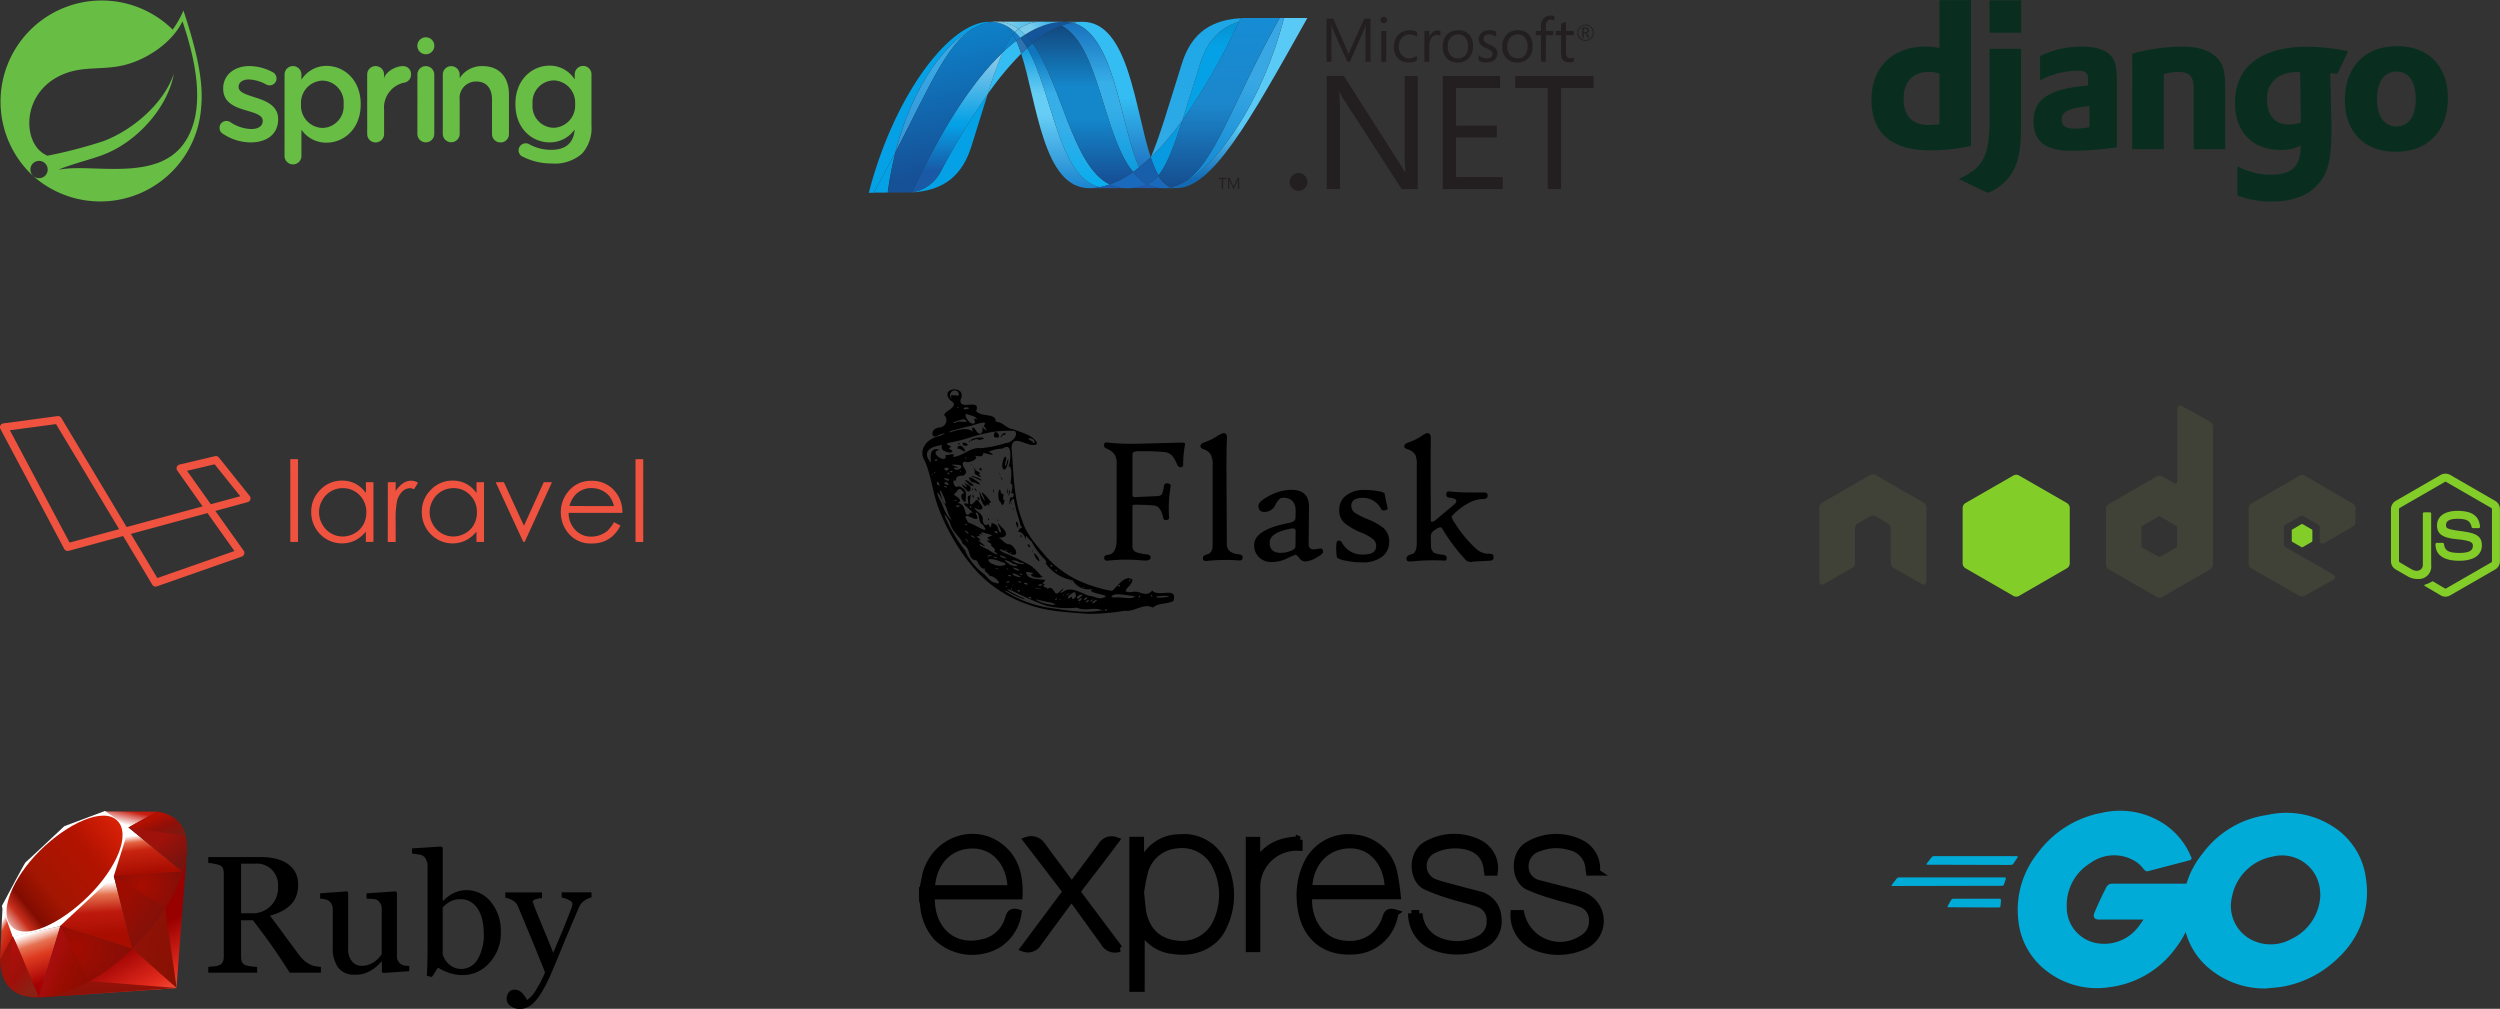 <svg xmlns="http://www.w3.org/2000/svg" xmlns:xlink="http://www.w3.org/1999/xlink" width="374.041" height="150.938" viewBox="0 0 374.041 150.938">
  <rect x="0" y="0" width="374.041" height="150.938" fill="#333333" stroke="none"/>
  <defs>
    <clipPath id="clip-path">
      <path id="Path_8882" data-name="Path 8882" d="M68.342-164.691c2.363,7.229,3.259,20.125,10.172,20.125a8.515,8.515,0,0,0,1.592-.153c-6.284-1.465-7.03-14.221-10.864-20.826q-.459.418-.9.855" transform="translate(-68.342 165.546)"/>
    </clipPath>
    <clipPath id="clip-path-2">
      <path id="Path_8881" data-name="Path 8881" d="M80.082-144.562H68.319v-20.98H80.082Z" transform="translate(-68.319 165.541)"/>
    </clipPath>
    <clipPath id="clip-path-3">
      <path id="Path_8880" data-name="Path 8880" d="M80.082-165.542v20.98H68.319v-20.98H80.082Z" transform="translate(-68.319 165.542)"/>
    </clipPath>
    <linearGradient id="linear-gradient" x1="0.5" y1="-0.195" x2="0.5" y2="1.296" gradientUnits="objectBoundingBox">
      <stop offset="0" stop-color="#0994dc"/>
      <stop offset="0.11" stop-color="#0994dc"/>
      <stop offset="0.35" stop-color="#66cef5"/>
      <stop offset="0.45" stop-color="#66cef5"/>
      <stop offset="0.846" stop-color="#127bca"/>
      <stop offset="1" stop-color="#127bca"/>
    </linearGradient>
    <clipPath id="clip-path-4">
      <path id="Path_8886" data-name="Path 8886" d="M69.242-165.546c3.834,6.605,4.579,19.361,10.864,20.826a9.969,9.969,0,0,0,1.484-.4c-5.641-2.764-7.2-15.149-11.555-21.113-.264.22-.533.449-.794.687" transform="translate(-69.242 166.234)"/>
    </clipPath>
    <clipPath id="clip-path-5">
      <path id="Path_8885" data-name="Path 8885" d="M81.628-144.691H69.281v-21.514H81.628Z" transform="translate(-69.281 166.205)"/>
    </clipPath>
    <clipPath id="clip-path-6">
      <path id="Path_8884" data-name="Path 8884" d="M81.628-166.205v21.514H69.281v-21.514Z" transform="translate(-69.281 166.205)"/>
    </clipPath>
    <linearGradient id="linear-gradient-2" x1="0.5" y1="-0.195" x2="0.5" y2="1.296" gradientUnits="objectBoundingBox">
      <stop offset="0" stop-color="#0e76bc"/>
      <stop offset="0.176" stop-color="#0e76bc"/>
      <stop offset="0.36" stop-color="#36aee8"/>
      <stop offset="0.52" stop-color="#36aee8"/>
      <stop offset="0.846" stop-color="#00adef"/>
      <stop offset="1" stop-color="#00adef"/>
    </linearGradient>
    <clipPath id="clip-path-7">
      <path id="Path_8893" data-name="Path 8893" d="M76-169.464h11.74v21.8H76v-21.8Z" transform="translate(-76.004 169.464)"/>
    </clipPath>
    <clipPath id="clip-path-8">
      <path id="Path_8892" data-name="Path 8892" d="M76.006-147.668H87.722v-21.8H76.006Z" transform="translate(-76.006 169.464)"/>
    </clipPath>
    <clipPath id="clip-path-9">
      <path id="Path_8891" data-name="Path 8891" d="M85.993-147.668l1.735-1.516c-2.4-7.2-3.262-20.277-10.223-20.277a8.116,8.116,0,0,0-1.5.141c6.34,1.576,7.153,15.372,9.989,21.656" transform="translate(-76.004 169.46)"/>
    </clipPath>
    <clipPath id="clip-path-10">
      <path id="Path_8890" data-name="Path 8890" d="M76.019-169.463H87.744v21.8H76.019v-21.8Z" transform="translate(-76.019 169.463)"/>
    </clipPath>
    <clipPath id="clip-path-11">
      <path id="Path_8889" data-name="Path 8889" d="M76.019-147.667v-21.8H87.744v21.8Z" transform="translate(-76.019 169.463)"/>
    </clipPath>
    <linearGradient id="linear-gradient-3" x1="0.5" y1="1.109" x2="0.5" y2="-0.062" gradientUnits="objectBoundingBox">
      <stop offset="0" stop-color="#1c63b7"/>
      <stop offset="0.5" stop-color="#33bdf2"/>
      <stop offset="1" stop-color="#33bdf2"/>
    </linearGradient>
    <clipPath id="clip-path-12">
      <path id="Path_8896" data-name="Path 8896" d="M74.763-169.474H77.5v.15H74.763Z" transform="translate(-74.763 169.474)"/>
    </clipPath>
    <clipPath id="clip-path-13">
      <path id="Path_8895" data-name="Path 8895" d="M74.772-169.324H77.5v-.15H74.772Z" transform="translate(-74.772 169.474)"/>
    </clipPath>
    <clipPath id="clip-path-14">
      <path id="Path_8901" data-name="Path 8901" d="M74.382-168.872c5.679,2.97,6.172,16.422,10.7,21.884q.455-.321.9-.68c-2.836-6.284-3.648-20.082-9.988-21.656a9.318,9.318,0,0,0-1.622.452" transform="translate(-74.378 169.324)"/>
    </clipPath>
    <clipPath id="clip-path-15">
      <path id="Path_8900" data-name="Path 8900" d="M86.022-146.96H74.412V-169.3h11.61Z" transform="translate(-74.412 169.297)"/>
    </clipPath>
    <clipPath id="clip-path-16">
      <path id="Path_8899" data-name="Path 8899" d="M86.022-169.3v22.337H74.412V-169.3Z" transform="translate(-74.412 169.297)"/>
    </clipPath>
    <linearGradient id="linear-gradient-4" x1="0.5" y1="-0.195" x2="0.5" y2="1.296" gradientUnits="objectBoundingBox">
      <stop offset="0" stop-color="#166ab8"/>
      <stop offset="0.099" stop-color="#166ab8"/>
      <stop offset="0.4" stop-color="#36aee8"/>
      <stop offset="0.516" stop-color="#36aee8"/>
      <stop offset="0.846" stop-color="#0798dd"/>
      <stop offset="1" stop-color="#0798dd"/>
    </linearGradient>
    <clipPath id="clip-path-17">
      <path id="Path_8905" data-name="Path 8905" d="M70.036-166.233c4.355,5.963,5.913,18.353,11.555,21.113a14.358,14.358,0,0,0,3.5-1.867c-4.532-5.463-5.025-18.914-10.7-21.884a15.161,15.161,0,0,0-4.342,2.638" transform="translate(-70.036 168.871)"/>
    </clipPath>
    <clipPath id="clip-path-18">
      <path id="Path_8904" data-name="Path 8904" d="M85.08-145.114H70.029v-23.752H85.08Z" transform="translate(-70.029 168.866)"/>
    </clipPath>
    <clipPath id="clip-path-19">
      <path id="Path_8903" data-name="Path 8903" d="M85.08-168.866v23.752H70.029v-23.752Z" transform="translate(-70.029 168.866)"/>
    </clipPath>
    <linearGradient id="linear-gradient-5" x1="0.5" y1="-0.195" x2="0.5" y2="1.296" gradientUnits="objectBoundingBox">
      <stop offset="0" stop-color="#124379"/>
      <stop offset="0.11" stop-color="#124379"/>
      <stop offset="0.39" stop-color="#1487cb"/>
      <stop offset="0.52" stop-color="#1487cb"/>
      <stop offset="0.78" stop-color="#165197"/>
      <stop offset="1" stop-color="#165197"/>
    </linearGradient>
    <clipPath id="clip-path-20">
      <path id="Path_8908" data-name="Path 8908" d="M63.333-166.622h5.009v7.976H63.333Z" transform="translate(-63.333 166.622)"/>
    </clipPath>
    <clipPath id="clip-path-21">
      <path id="Path_8907" data-name="Path 8907" d="M63.336-158.646h5v-7.977h-5Z" transform="translate(-63.336 166.623)"/>
    </clipPath>
    <clipPath id="clip-path-22">
      <path id="Path_8916" data-name="Path 8916" d="M90.723-170.038h20.433v25.466H90.723Z" transform="translate(-90.723 170.038)"/>
    </clipPath>
    <clipPath id="clip-path-23">
      <path id="Path_8915" data-name="Path 8915" d="M90.742-144.572h20.412v-25.453H90.742v25.453Z" transform="translate(-90.742 170.025)"/>
    </clipPath>
    <clipPath id="clip-path-24">
      <path id="Path_8914" data-name="Path 8914" d="M107.662-170.025c-3.212,12.387-9.922,22.337-15.547,24.845a.024.024,0,0,1-.009,0q-.151.068-.3.129l-.041.015c-.029.012-.057.021-.082.033a.265.265,0,0,0-.038.015l-.141.05-.057.02c-.022.006-.041.016-.07.023s-.043.015-.067.024a.426.426,0,0,0-.06.02c-.041.012-.079.022-.12.036l-.051.014-.081.022c-.02,0-.035.01-.055.014s-.061.016-.088.024l-.108.023a2.265,2.265,0,0,0,.8.142c5.335,0,10.711-9.559,19.611-25.453h-3.494Z" transform="translate(-90.742 170.025)"/>
    </clipPath>
    <clipPath id="clip-path-25">
      <path id="Path_8913" data-name="Path 8913" d="M90.723-170.038h20.413v25.453H90.723v-25.453Z" transform="translate(-90.723 170.038)"/>
    </clipPath>
    <clipPath id="clip-path-26">
      <path id="Path_8912" data-name="Path 8912" d="M90.723-144.584v-25.453h20.413v25.453Z" transform="translate(-90.723 170.038)"/>
    </clipPath>
    <linearGradient id="linear-gradient-6" x1="0.5" y1="0.947" x2="0.5" y2="-0.03" gradientUnits="objectBoundingBox">
      <stop offset="0" stop-color="#136ab4"/>
      <stop offset="0.315" stop-color="#59caf5"/>
      <stop offset="0.6" stop-color="#59caf5"/>
      <stop offset="1" stop-color="#59caf5"/>
    </linearGradient>
    <clipPath id="clip-path-27">
      <path id="Path_8919" data-name="Path 8919" d="M45.554-169.474H64.133V-143.9H45.554v-25.576Z" transform="translate(-45.554 169.475)"/>
    </clipPath>
    <clipPath id="clip-path-28">
      <path id="Path_8918" data-name="Path 8918" d="M45.561-143.9H64.138v-25.577H45.561V-143.9Z" transform="translate(-45.561 169.475)"/>
    </clipPath>
    <clipPath id="clip-path-29">
      <path id="Path_8925" data-name="Path 8925" d="M49.522-149.93c5.477-10.554,8.072-17.234,12.652-19.041-4.722,1.848-10.037,8.819-12.652,19.041" transform="translate(-49.522 168.971)"/>
    </clipPath>
    <clipPath id="clip-path-30">
      <path id="Path_8924" data-name="Path 8924" d="M49.516-168.958H62.168v19.042H49.516v-19.042Z" transform="translate(-49.516 168.958)"/>
    </clipPath>
    <clipPath id="clip-path-31">
      <path id="Path_8923" data-name="Path 8923" d="M49.516-149.917v-19.041H62.168v19.041Z" transform="translate(-49.516 168.958)"/>
    </clipPath>
    <linearGradient id="linear-gradient-7" x1="0.5" y1="1.243" x2="0.5" y2="-0.094" gradientUnits="objectBoundingBox">
      <stop offset="0" stop-color="#318ed5"/>
      <stop offset="0.675" stop-color="#38a7e4"/>
      <stop offset="1" stop-color="#38a7e4"/>
    </linearGradient>
    <clipPath id="clip-path-32">
      <path id="Path_8932" data-name="Path 8932" d="M51.57-158.646H63.337v14.731H51.57V-158.65Z" transform="translate(-51.57 158.65)"/>
    </clipPath>
    <clipPath id="clip-path-33">
      <path id="Path_8931" data-name="Path 8931" d="M51.574-143.914H63.332V-158.65H51.574v14.736Z" transform="translate(-51.574 158.65)"/>
    </clipPath>
    <clipPath id="clip-path-34">
      <path id="Path_8930" data-name="Path 8930" d="M52.009-143.948l-.1.011-.019,0-.084.008h-.014l-.2.014h-.02c5.544-.156,8.078-2.931,9.334-6.956l2.429-7.784a110.1,110.1,0,0,0-7,11.528,5.739,5.739,0,0,1-4.325,3.17" transform="translate(-51.57 158.65)"/>
    </clipPath>
    <clipPath id="clip-path-35">
      <path id="Path_8929" data-name="Path 8929" d="M51.574-158.645H63.337v14.736H51.574Z" transform="translate(-51.574 158.645)"/>
    </clipPath>
    <clipPath id="clip-path-36">
      <path id="Path_8928" data-name="Path 8928" d="M51.574-143.909v-14.736H63.337v14.736Z" transform="translate(-51.574 158.645)"/>
    </clipPath>
    <linearGradient id="linear-gradient-8" x1="0.5" y1="0.912" x2="0.5" y2="-0.768" gradientUnits="objectBoundingBox">
      <stop offset="0" stop-color="#05a1e6"/>
      <stop offset="1" stop-color="#05a1e6"/>
    </linearGradient>
    <clipPath id="clip-path-37">
      <path id="Path_8936" data-name="Path 8936" d="M52.009-143.95v0a5.737,5.737,0,0,0,4.325-3.17,110.93,110.93,0,0,1,7-11.528,64.624,64.624,0,0,1,2.224-6.219c-4.623,4.4-9.265,11.719-13.547,20.915" transform="translate(-52.009 164.865)"/>
    </clipPath>
    <clipPath id="clip-path-38">
      <path id="Path_8935" data-name="Path 8935" d="M52.039-164.835H65.585v20.917H52.039Z" transform="translate(-52.039 164.835)"/>
    </clipPath>
    <clipPath id="clip-path-39">
      <path id="Path_8934" data-name="Path 8934" d="M52.039-143.917v-20.917H65.585v20.917Z" transform="translate(-52.039 164.835)"/>
    </clipPath>
    <linearGradient id="linear-gradient-9" x1="0.5" y1="1" x2="0.5" gradientUnits="objectBoundingBox">
      <stop offset="0" stop-color="#1959a6"/>
      <stop offset="0.154" stop-color="#1959a6"/>
      <stop offset="0.484" stop-color="#05a1e6"/>
      <stop offset="0.5" stop-color="#05a1e6"/>
      <stop offset="0.918" stop-color="#7ec5ea"/>
      <stop offset="1" stop-color="#7ec5ea"/>
    </linearGradient>
    <clipPath id="clip-path-40">
      <path id="Path_8941" data-name="Path 8941" d="M63.948-169.428a.373.373,0,0,1-.041.005.673.673,0,0,1-.077.011l-.046,0-.082.014-.036,0-.178.032-.02,0-.082.016-.043.012-.084.016-.039.009-.294.076-.034.01c-.029.007-.057.017-.088.027l-.04.011-.088.027a.127.127,0,0,1-.031.008l-.2.07-.1.035-.039.016a.562.562,0,0,0-.082.031.261.261,0,0,0-.029.014c-4.58,1.807-7.175,8.487-12.652,19.041a50.778,50.778,0,0,0-1.155,6.029h.294l2.73,0h.026l.174,0,.2-.014h.012c.029,0,.057-.006.084-.008l.02,0c.03,0,.066-.007.1-.011v0c4.281-9.2,8.923-16.514,13.547-20.915a11.558,11.558,0,0,1,1.559-2.7,5.13,5.13,0,0,0-1.065-1.326.029.029,0,0,1-.011-.007c-.021-.009-.043-.019-.065-.031l-.065-.033a.493.493,0,0,1-.063-.031.384.384,0,0,1-.074-.033c-.02-.007-.038-.016-.057-.025q-.061-.024-.122-.05l-.052-.02a.914.914,0,0,1-.09-.036l-.049-.016-.125-.043c-.007,0-.009,0-.011,0-.049-.015-.1-.027-.145-.041a.182.182,0,0,0-.033-.011l-.121-.034a.174.174,0,0,1-.029-.007q-.151-.04-.3-.067a.25.25,0,0,1-.032-.007l-.132-.02a.087.087,0,0,0-.026-.006l-.157-.02a.175.175,0,0,0-.027,0c-.041-.007-.08-.009-.12-.013-.067,0-.129.011-.193.017" transform="translate(-48.385 169.447)"/>
    </clipPath>
    <clipPath id="clip-path-41">
      <path id="Path_8940" data-name="Path 8940" d="M48.878-140.7l-4.934-27.98,22.549-3.976,4.934,27.98L48.878-140.7Z" transform="translate(-43.944 172.654)"/>
    </clipPath>
    <clipPath id="clip-path-42">
      <path id="Path_8939" data-name="Path 8939" d="M48.878-140.7l-4.934-27.98,22.549-3.976,4.934,27.98L48.878-140.7Z" transform="translate(-43.944 172.655)"/>
    </clipPath>
    <linearGradient id="linear-gradient-10" x1="0.567" y1="0.856" x2="0.422" y2="0.147" gradientUnits="objectBoundingBox">
      <stop offset="0" stop-color="#165096"/>
      <stop offset="0.104" stop-color="#165096"/>
      <stop offset="1" stop-color="#0d82ca"/>
    </linearGradient>
    <clipPath id="clip-path-43">
      <path id="Path_8945" data-name="Path 8945" d="M95.114-163.167l-2.65,8.451a91.618,91.618,0,0,0,8.451-14.761c-3.163.994-4.85,3.267-5.8,6.31" transform="translate(-92.465 169.477)"/>
    </clipPath>
    <clipPath id="clip-path-44">
      <path id="Path_8944" data-name="Path 8944" d="M92.48-169.48h8.451v14.761H92.48Z" transform="translate(-92.48 169.48)"/>
    </clipPath>
    <clipPath id="clip-path-45">
      <path id="Path_8943" data-name="Path 8943" d="M92.48-154.719v-14.761h8.451v14.761Z" transform="translate(-92.48 169.481)"/>
    </clipPath>
    <linearGradient id="linear-gradient-11" x1="0.5" y1="0.77" x2="0.5" y2="-0.033" gradientUnits="objectBoundingBox">
      <stop offset="0" stop-color="#05a1e6"/>
      <stop offset="0.649" stop-color="#05a1e6"/>
      <stop offset="0.874" stop-color="#0495d6"/>
      <stop offset="1" stop-color="#0495d6"/>
    </linearGradient>
    <clipPath id="clip-path-46">
      <path id="Path_8951" data-name="Path 8951" d="M87.855-172.72H111.9v30.163H87.855Z" transform="translate(-87.855 172.72)"/>
    </clipPath>
    <clipPath id="clip-path-47">
      <path id="Path_8950" data-name="Path 8950" d="M92.113-145.18h15.55v-24.845H92.113v24.845Z" transform="translate(-92.113 170.025)"/>
    </clipPath>
    <clipPath id="clip-path-48">
      <path id="Path_8949" data-name="Path 8949" d="M92.556-145.391l-.441.211c5.625-2.508,12.334-12.459,15.547-24.845h-.655c-7.38,13.183-9.753,22.007-14.454,24.634" transform="translate(-92.115 170.025)"/>
    </clipPath>
    <clipPath id="clip-path-49">
      <path id="Path_8948" data-name="Path 8948" d="M111.9-169.313l-4.718,26.751-19.326-3.408,4.718-26.751,19.326,3.408Z" transform="translate(-87.855 172.72)"/>
    </clipPath>
    <linearGradient id="linear-gradient-12" x1="0.599" y1="0.054" x2="0.398" y2="0.96" gradientUnits="objectBoundingBox">
      <stop offset="0" stop-color="#38a7e4"/>
      <stop offset="0.357" stop-color="#38a7e4"/>
      <stop offset="0.962" stop-color="#0e88d3"/>
      <stop offset="1" stop-color="#0e88d3"/>
    </linearGradient>
    <clipPath id="clip-path-51">
      <path id="Path_8961" data-name="Path 8961" d="M104.949-170.025h-2.736c-.092,0-.182,0-.272,0l-.257,0h-.006l-.519.025-.246.517a91.741,91.741,0,0,1-8.451,14.761c-1.36,4.184-2.357,6.724-3.58,8.218a3.834,3.834,0,0,0,1.856,1.786.44.44,0,0,1,.056-.014.019.019,0,0,1,.012,0,.382.382,0,0,1,.039-.008.828.828,0,0,0,.09-.024l.055-.014.081-.02a.26.26,0,0,1,.051-.015c.042-.014.08-.023.12-.036a.31.31,0,0,1,.06-.02c.023-.008.046-.015.067-.025a.6.6,0,0,0,.07-.022.374.374,0,0,0,.057-.022c.047-.016.093-.031.142-.049a.277.277,0,0,1,.038-.014.734.734,0,0,0,.082-.034.342.342,0,0,1,.041-.014q.153-.062.3-.129l.009,0c.146-.065.293-.136.44-.211,4.7-2.627,7.076-11.451,14.455-24.634h-2.061Z" transform="translate(-88.881 170.025)"/>
    </clipPath>
    <clipPath id="clip-path-52">
      <path id="Path_8960" data-name="Path 8960" d="M107-144.709H88.871v-25.317H107Z" transform="translate(-88.871 170.026)"/>
    </clipPath>
    <clipPath id="clip-path-53">
      <path id="Path_8959" data-name="Path 8959" d="M107-170.022v25.317H88.871v-25.317Z" transform="translate(-88.871 170.022)"/>
    </clipPath>
    <linearGradient id="linear-gradient-13" x1="0.5" y1="-0.003" x2="0.5" y2="1.019" gradientUnits="objectBoundingBox">
      <stop offset="0" stop-color="#168cd4"/>
      <stop offset="0.5" stop-color="#1c87cc"/>
      <stop offset="1" stop-color="#154b8d"/>
    </linearGradient>
    <clipPath id="clip-path-54">
      <path id="Path_8973" data-name="Path 8973" d="M63.173-172.427H75.5v7.443H63.173Z" transform="translate(-63.173 172.427)"/>
    </clipPath>
    <clipPath id="clip-path-55">
      <path id="Path_8972" data-name="Path 8972" d="M63.569-167.067h11.2v-2.407h-11.2Z" transform="translate(-63.569 169.474)"/>
    </clipPath>
    <clipPath id="clip-path-56">
      <path id="Path_8967" data-name="Path 8967" d="M64.137-169.445l.445-.019a5.681,5.681,0,0,1,3.356,1.086,6.084,6.084,0,0,1,4-1.1H63.569c.193,0,.382.011.567.029" transform="translate(-63.569 169.474)"/>
    </clipPath>
    <clipPath id="clip-path-57">
      <path id="Path_8966" data-name="Path 8966" d="M64.79-172.427l7.532,3.124L70.7-165.4l-7.532-3.124Z" transform="translate(-63.173 172.427)"/>
    </clipPath>
    <linearGradient id="linear-gradient-14" x1="0.195" y1="0.257" x2="0.846" y2="0.608" gradientUnits="objectBoundingBox">
      <stop offset="0" stop-color="#97d6ee"/>
      <stop offset="0.703" stop-color="#55c1ea"/>
      <stop offset="1" stop-color="#55c1ea"/>
    </linearGradient>
    <clipPath id="clip-path-59">
      <path id="Path_8971" data-name="Path 8971" d="M71.942-169.474a6.081,6.081,0,0,0-4,1.1,7.673,7.673,0,0,1,.984.835,12.168,12.168,0,0,1,4.252-1.778,8.6,8.6,0,0,1,1.593-.152H71.942Z" transform="translate(-67.938 169.474)"/>
    </clipPath>
    <clipPath id="clip-path-60">
      <path id="Path_8970" data-name="Path 8970" d="M67.215-169.158l6.391-2.9,1.89,4.169-6.391,2.9Z" transform="translate(-67.215 172.054)"/>
    </clipPath>
    <clipPath id="clip-path-61">
      <path id="Path_8969" data-name="Path 8969" d="M67.215-169.158l6.391-2.9,1.89,4.169-6.391,2.9Z" transform="translate(-67.215 172.055)"/>
    </clipPath>
    <linearGradient id="linear-gradient-15" x1="0.145" y1="0.619" x2="0.713" y2="0.318" gradientUnits="objectBoundingBox">
      <stop offset="0" stop-color="#7accec"/>
      <stop offset="0.335" stop-color="#7accec"/>
      <stop offset="0.841" stop-color="#3fb7ed"/>
      <stop offset="1" stop-color="#3fb7ed"/>
    </linearGradient>
    <clipPath id="clip-path-62">
      <path id="Path_8979" data-name="Path 8979" d="M87.735-170h13.481v20.806H87.735Z" transform="translate(-87.735 170)"/>
    </clipPath>
    <clipPath id="clip-path-63">
      <path id="Path_8978" data-name="Path 8978" d="M87.736-149.194h13.418v-20.8H87.736Z" transform="translate(-87.736 169.994)"/>
    </clipPath>
    <clipPath id="clip-path-64">
      <path id="Path_8977" data-name="Path 8977" d="M92.461-154.713l2.652-8.454c.95-3.043,2.635-5.316,5.8-6.31l.243-.517c-5.162.308-7.568,2.933-8.781,6.818-2.121,6.783-3.406,11.181-4.643,13.982a41.284,41.284,0,0,0,4.729-5.519" transform="translate(-87.732 169.994)"/>
    </clipPath>
    <clipPath id="clip-path-65">
      <path id="Path_8976" data-name="Path 8976" d="M101.217-149.2H87.792V-170h13.425Z" transform="translate(-87.792 170)"/>
    </clipPath>
    <clipPath id="clip-path-66">
      <path id="Path_8975" data-name="Path 8975" d="M101.217-170v20.8H87.792V-170Z" transform="translate(-87.792 169.999)"/>
    </clipPath>
    <linearGradient id="linear-gradient-16" x1="0.5" y1="0.064" x2="0.5" y2="1.28" gradientUnits="objectBoundingBox">
      <stop offset="0" stop-color="#1da7e7"/>
      <stop offset="1" stop-color="#37abe7"/>
    </linearGradient>
    <linearGradient id="linear-gradient-17" x1="0.848" y1="1.114" x2="0.583" y2="0.646" gradientUnits="objectBoundingBox">
      <stop offset="0" stop-color="#fb7655"/>
      <stop offset="0.41" stop-color="#e42b1e"/>
      <stop offset="0.99" stop-color="#900"/>
      <stop offset="1" stop-color="#900"/>
    </linearGradient>
    <linearGradient id="linear-gradient-18" x1="1.167" y1="0.609" x2="0.017" y2="0.193" gradientUnits="objectBoundingBox">
      <stop offset="0" stop-color="#871101"/>
      <stop offset="0.99" stop-color="#911209"/>
      <stop offset="1" stop-color="#911209"/>
    </linearGradient>
    <linearGradient id="linear-gradient-19" x1="0.758" y1="2.193" x2="0.39" y2="0.078" xlink:href="#linear-gradient-18"/>
    <linearGradient id="linear-gradient-20" x1="0.5" y1="0.072" x2="0.665" y2="0.791" gradientUnits="objectBoundingBox">
      <stop offset="0" stop-color="#fff"/>
      <stop offset="0.23" stop-color="#e57252"/>
      <stop offset="0.46" stop-color="#de3b20"/>
      <stop offset="0.99" stop-color="#a60003"/>
      <stop offset="1" stop-color="#a60003"/>
    </linearGradient>
    <linearGradient id="linear-gradient-21" x1="0.462" y1="0.163" x2="0.499" y2="0.83" gradientUnits="objectBoundingBox">
      <stop offset="0" stop-color="#fff"/>
      <stop offset="0.23" stop-color="#e4714e"/>
      <stop offset="0.56" stop-color="#be1a0d"/>
      <stop offset="0.99" stop-color="#a80d00"/>
      <stop offset="1" stop-color="#a80d00"/>
    </linearGradient>
    <linearGradient id="linear-gradient-22" x1="0.37" y1="0.156" x2="0.495" y2="0.925" gradientUnits="objectBoundingBox">
      <stop offset="0" stop-color="#fff"/>
      <stop offset="0.18" stop-color="#e46342"/>
      <stop offset="0.4" stop-color="#c82410"/>
      <stop offset="0.99" stop-color="#a80d00"/>
      <stop offset="1" stop-color="#a80d00"/>
    </linearGradient>
    <linearGradient id="linear-gradient-23" x1="0.136" y1="0.583" x2="0.858" y2="-0.467" gradientUnits="objectBoundingBox">
      <stop offset="0" stop-color="#fff"/>
      <stop offset="0.54" stop-color="#c81f11"/>
      <stop offset="0.99" stop-color="#bf0905"/>
      <stop offset="1" stop-color="#bf0905"/>
    </linearGradient>
    <linearGradient id="linear-gradient-24" x1="0.276" y1="0.211" x2="0.507" y2="0.791" gradientUnits="objectBoundingBox">
      <stop offset="0" stop-color="#fff"/>
      <stop offset="0.31" stop-color="#de4024"/>
      <stop offset="0.99" stop-color="#bf190b"/>
      <stop offset="1" stop-color="#bf190b"/>
    </linearGradient>
    <linearGradient id="linear-gradient-25" x1="-0.207" y1="1.223" x2="1.042" y2="-0.063" gradientUnits="objectBoundingBox">
      <stop offset="0" stop-color="#bd0012"/>
      <stop offset="0.07" stop-color="#fff"/>
      <stop offset="0.17" stop-color="#fff"/>
      <stop offset="0.27" stop-color="#c82f1c"/>
      <stop offset="0.33" stop-color="#820c01"/>
      <stop offset="0.46" stop-color="#a31601"/>
      <stop offset="0.72" stop-color="#b31301"/>
      <stop offset="0.99" stop-color="#e82609"/>
      <stop offset="1" stop-color="#e82609"/>
    </linearGradient>
    <linearGradient id="linear-gradient-26" x1="0.588" y1="0.652" x2="0.12" y2="0.501" gradientUnits="objectBoundingBox">
      <stop offset="0" stop-color="#8c0c01"/>
      <stop offset="0.54" stop-color="#990c00"/>
      <stop offset="0.99" stop-color="#a80d0e"/>
      <stop offset="1" stop-color="#a80d0e"/>
    </linearGradient>
    <linearGradient id="linear-gradient-27" x1="0.793" y1="0.628" x2="0.231" y2="0.179" gradientUnits="objectBoundingBox">
      <stop offset="0" stop-color="#7e110b"/>
      <stop offset="0.99" stop-color="#9e0c00"/>
      <stop offset="1" stop-color="#9e0c00"/>
    </linearGradient>
    <linearGradient id="linear-gradient-28" x1="0.929" y1="0.741" x2="0.598" y2="0.397" gradientUnits="objectBoundingBox">
      <stop offset="0" stop-color="#79130d"/>
      <stop offset="0.99" stop-color="#9e120b"/>
      <stop offset="1" stop-color="#9e120b"/>
    </linearGradient>
    <radialGradient id="radial-gradient" cx="0.32" cy="0.402" r="1.331" gradientTransform="translate(0.239) scale(0.523 1)" gradientUnits="objectBoundingBox">
      <stop offset="0" stop-color="#a80d00"/>
      <stop offset="0.99" stop-color="#7e0e08"/>
      <stop offset="1" stop-color="#7e0e08"/>
    </radialGradient>
    <radialGradient id="radial-gradient-2" cx="0.135" cy="0.409" r="1.135" gradientTransform="translate(0.111) scale(0.778 1)" gradientUnits="objectBoundingBox">
      <stop offset="0" stop-color="#a30c00"/>
      <stop offset="0.99" stop-color="#800e08"/>
      <stop offset="1" stop-color="#800e08"/>
    </radialGradient>
    <linearGradient id="linear-gradient-29" x1="0.566" y1="1.017" x2="0.031" y2="0.12" gradientUnits="objectBoundingBox">
      <stop offset="0" stop-color="#8b2114"/>
      <stop offset="0.43" stop-color="#9e100a"/>
      <stop offset="0.99" stop-color="#b3100c"/>
      <stop offset="1" stop-color="#b3100c"/>
    </linearGradient>
    <linearGradient id="linear-gradient-30" x1="0.309" y1="0.356" x2="0.925" y2="1.007" gradientUnits="objectBoundingBox">
      <stop offset="0" stop-color="#b31000"/>
      <stop offset="0.44" stop-color="#910f08"/>
      <stop offset="0.99" stop-color="#791c12"/>
      <stop offset="1" stop-color="#791c12"/>
    </linearGradient>
  </defs>
  <g id="Group_12702" data-name="Group 12702" transform="translate(2010 9893.25)">
    <g id="Group_12069" data-name="Group 12069" transform="translate(-2010 -9893)">
      <path id="djangoproject-ar21" d="M15,10.725h4.716v21.83a31.092,31.092,0,0,1-6.125.643C7.831,33.2,4.83,30.6,4.83,25.6c0-4.808,3.185-7.932,8.115-7.932A7.536,7.536,0,0,1,15,17.917Zm0,10.989a4.681,4.681,0,0,0-1.592-.245c-2.389,0-3.767,1.469-3.767,4.042,0,2.511,1.317,3.889,3.736,3.889A11.146,11.146,0,0,0,15,29.279Zm12.22-3.7V28.943c0,3.767-.276,5.573-1.094,7.136a7.541,7.541,0,0,1-3.859,3.491l-4.379-2.083c2.083-.98,3.093-1.837,3.736-3.155.674-1.347.889-2.909.889-7.013v-9.3ZM22.5,10.752h4.716V15.6H22.5Zm7.564,8.329a14.158,14.158,0,0,1,6.248-1.408c2.419,0,4.012.643,4.716,1.9.391.7.521,1.623.521,3.584v9.591a51.876,51.876,0,0,1-6.737.521c-3.95,0-5.727-1.379-5.727-4.441,0-3.308,2.358-4.846,8.147-5.329V22.456c0-.857-.43-1.172-1.623-1.172a12.351,12.351,0,0,0-5.543,1.44V19.079Zm7.381,7.5c-3.124.306-4.143.8-4.143,2.021,0,.918.582,1.347,1.876,1.347a13.018,13.018,0,0,0,2.267-.214Zm6.409-7.839a28.289,28.289,0,0,1,7.411-1.071c2.419,0,4.166.551,5.207,1.623.98,1.011,1.286,2.113,1.286,4.471v9.249H53.044V23.95c0-1.807-.613-2.481-2.3-2.481a7.113,7.113,0,0,0-2.174.336V33.014H43.848Zm15.73,16.843a10.736,10.736,0,0,0,5.053,1.255c3.093,0,4.41-1.255,4.41-4.257v-.092a6.454,6.454,0,0,1-3.062.643c-4.142,0-6.769-2.725-6.769-7.044,0-5.36,3.89-8.391,10.78-8.391a29.755,29.755,0,0,1,6.156.674l-1.615,3.4c-1.256-.245-.1-.033-1.05-.125v.49l.061,1.99.031,2.573c.031.643.031,1.287.063,1.929v1.287c0,4.042-.336,5.94-1.347,7.5q-2.2,3.447-7.626,3.439a13.49,13.49,0,0,1-5.084-.919V35.6ZM68.965,21.5h-.49a5.145,5.145,0,0,0-2.725.674,3.653,3.653,0,0,0-1.715,3.461c0,2.358,1.172,3.7,3.247,3.7a5.8,5.8,0,0,0,1.776-.306V27.411c0-.551-.031-1.172-.031-1.807L69,23.429l-.031-1.562V21.5Zm14.51-3.889c4.716,0,7.595,2.97,7.595,7.779,0,4.924-3,8.024-7.779,8.024-4.716,0-7.626-2.97-7.626-7.748,0-4.962,3-8.054,7.81-8.054Zm-.092,12.005c1.807,0,2.879-1.5,2.879-4.1,0-2.579-1.041-4.1-2.848-4.1-1.876,0-2.94,1.5-2.94,4.1S81.546,29.617,83.383,29.617Z" transform="translate(275.17 -10.953)" fill="#092e20"/>
      <g id="springio-ar21" transform="translate(0 -0.25)">
        <path id="Path_8981" data-name="Path 8981" d="M32.6,12.89a13.909,13.909,0,0,1-1.612,2.859A15.132,15.132,0,1,0,9.854,37.411l.559.494A15.127,15.127,0,0,0,35.247,27.413c.411-3.852-.718-8.727-2.649-14.522ZM12.006,37.5a1.294,1.294,0,1,1-.192-1.818,1.3,1.3,0,0,1,.192,1.818Zm20.528-4.531c-3.734,4.974-11.706,3.3-16.819,3.537,0,0-.906.053-1.818.2,0,0,.344-.147.784-.312,3.59-1.25,5.287-1.49,7.467-2.612,4.106-2.087,8.167-6.658,9.012-11.41-1.562,4.571-6.3,8.5-10.623,10.1a72.456,72.456,0,0,1-8.3,2.152l-.215-.115c-3.639-1.768-3.751-9.645,2.856-12.185,2.9-1.116,5.668-.5,8.8-1.25,3.34-.794,7.2-3.3,8.778-6.561,1.759,5.224,3.877,13.392.078,18.459Z" transform="translate(-5.155 -11.322)" fill="#68bd45"/>
        <g id="Group_11965" data-name="Group 11965" transform="translate(32.851 5.576)">
          <path id="Path_8982" data-name="Path 8982" d="M35.146,17.616a.971.971,0,0,1-.469-.877A1.011,1.011,0,0,1,35.7,15.716a1.105,1.105,0,0,1,.542.145,5.825,5.825,0,0,0,3.177,1.065c1.086,0,1.712-.469,1.712-1.2v-.04c0-.856-1.174-1.15-2.466-1.546-1.628-.469-3.446-1.129-3.446-3.237v-.042c0-2.09,1.734-3.36,3.927-3.36a7.6,7.6,0,0,1,3.449.9,1.075,1.075,0,0,1,.605.962,1.018,1.018,0,0,1-1.044,1.025.981.981,0,0,1-.5-.127,5.885,5.885,0,0,0-2.581-.753c-.98,0-1.546.469-1.546,1.086v.042c0,.815,1.2,1.15,2.487,1.567,1.609.506,3.425,1.232,3.425,3.216v.042c0,2.318-1.8,3.466-4.094,3.466a7.537,7.537,0,0,1-4.2-1.316ZM44.4,8.781a1.248,1.248,0,0,1,1.25-1.274,1.267,1.267,0,0,1,1.274,1.274v.765a4.411,4.411,0,0,1,3.753-2.069c2.581,0,5.116,2.046,5.116,5.724v.042c0,3.654-2.508,5.722-5.116,5.722a4.474,4.474,0,0,1-3.753-1.942v3.894a1.265,1.265,0,1,1-2.529,0Zm8.837,4.457V13.2a3.257,3.257,0,0,0-3.155-3.519A3.326,3.326,0,0,0,46.862,13.2v.042a3.314,3.314,0,0,0,3.216,3.519,3.235,3.235,0,0,0,3.155-3.525Zm3.525-4.455a1.248,1.248,0,0,1,1.253-1.274,1.264,1.264,0,0,1,1.274,1.274v.608c.127-.939,1.673-1.877,2.778-1.877a1.173,1.173,0,0,1,1.253,1.253,1.187,1.187,0,0,1-1,1.213,3.812,3.812,0,0,0-3.028,4.061v3.636a1.26,1.26,0,0,1-1.274,1.253,1.244,1.244,0,0,1-1.253-1.253Zm7.514.006a1.25,1.25,0,0,1,1.253-1.274A1.267,1.267,0,0,1,66.8,8.789v8.9a1.264,1.264,0,0,1-2.527,0Zm3.8,0A1.248,1.248,0,0,1,69.329,7.52,1.267,1.267,0,0,1,70.6,8.794v.518a3.908,3.908,0,0,1,3.446-1.8c2.484,0,3.927,1.671,3.927,4.223v5.94a1.232,1.232,0,0,1-1.253,1.253,1.25,1.25,0,0,1-1.283-1.253V12.515c0-1.712-.856-2.7-2.36-2.7A2.454,2.454,0,0,0,70.6,12.557v5.119a1.264,1.264,0,0,1-2.527,0Zm21.01-1.307A1.267,1.267,0,0,0,87.812,8.76v.75A4.412,4.412,0,0,0,84.058,7.44c-2.581,0-5.119,2.046-5.119,5.722V13.2c-.007,3.658,2.5,5.722,5.112,5.722A4.518,4.518,0,0,0,87.8,17c-.127,1.987-1.342,3.036-3.475,3.036a6.752,6.752,0,0,1-3.392-.875,1.007,1.007,0,0,0-.457-.1A1.067,1.067,0,0,0,79.413,20.1a1.037,1.037,0,0,0,.7,1,9.517,9.517,0,0,0,4.26.983A6.174,6.174,0,0,0,88.911,20.6a5.659,5.659,0,0,0,1.407-4.157V8.755a1.25,1.25,0,0,0-1.234-1.274Zm-4.429,9.255a3.229,3.229,0,0,1-3.153-3.53v-.042A3.256,3.256,0,0,1,84.657,9.65a3.316,3.316,0,0,1,3.216,3.519v.042A3.324,3.324,0,0,1,84.657,16.741Z" transform="translate(-34.676 -3.196)" fill="#68bd45"/>
          <circle id="Ellipse_74" data-name="Ellipse 74" cx="1.274" cy="1.274" r="1.274" transform="translate(29.588 0)" fill="#68bd45"/>
        </g>
      </g>
      <g id="dotnet-ar21" transform="translate(130 -0.25)">
        <g id="Group_11889" data-name="Group 11889" transform="translate(22.788 6.487)">
          <g id="Group_11885" data-name="Group 11885" transform="translate(0 0.688)" clip-path="url(#clip-path)">
            <g id="Group_11884" data-name="Group 11884" transform="translate(-0.023 0.005)" clip-path="url(#clip-path-2)">
              <g id="Group_11883" data-name="Group 11883" transform="translate(0 0)" clip-path="url(#clip-path-3)">
                <path id="Path_8879" data-name="Path 8879" d="M80.082-144.562H68.319v-20.98H80.082Z" transform="translate(-68.319 165.542)" fill="url(#linear-gradient)"/>
              </g>
            </g>
          </g>
          <g id="Group_11888" data-name="Group 11888" transform="translate(0.9)" clip-path="url(#clip-path-4)">
            <g id="Group_11887" data-name="Group 11887" transform="translate(0.039 0.028)" clip-path="url(#clip-path-5)">
              <g id="Group_11886" data-name="Group 11886" clip-path="url(#clip-path-6)">
                <path id="Path_8883" data-name="Path 8883" d="M81.628-144.691H69.281v-21.514H81.628Z" transform="translate(-69.281 166.205)" fill="url(#linear-gradient-2)"/>
              </g>
            </g>
          </g>
        </g>
        <path id="Path_8887" data-name="Path 8887" d="M74.768-153.415a8.477,8.477,0,0,0-1.593.153,12.18,12.18,0,0,0-4.252,1.777,10.463,10.463,0,0,1,1.113,1.311,15.184,15.184,0,0,1,4.347-2.64A9.754,9.754,0,0,1,76-153.264a5,5,0,0,0-1.237-.151" transform="translate(-45.554 156.662)" fill="#14559a"/>
        <g id="Group_11895" data-name="Group 11895" transform="translate(30.449 3.256)">
          <g id="Group_11894" data-name="Group 11894" clip-path="url(#clip-path-7)">
            <g id="Group_11893" data-name="Group 11893" transform="translate(0.002)" clip-path="url(#clip-path-8)">
              <g id="Group_11892" data-name="Group 11892" transform="translate(-0.002 0.004)" clip-path="url(#clip-path-9)">
                <g id="Group_11891" data-name="Group 11891" transform="translate(0.016 -0.003)" clip-path="url(#clip-path-10)">
                  <g id="Group_11890" data-name="Group 11890" transform="translate(0 0)" clip-path="url(#clip-path-11)">
                    <path id="Path_8888" data-name="Path 8888" d="M76.019-169.463H87.744v21.8H76.019v-21.8Z" transform="translate(-76.019 169.463)" fill="url(#linear-gradient-3)"/>
                  </g>
                </g>
              </g>
            </g>
          </g>
        </g>
        <g id="Group_11898" data-name="Group 11898" transform="translate(29.209 3.246)">
          <g id="Group_11897" data-name="Group 11897" clip-path="url(#clip-path-12)">
            <g id="Group_11896" data-name="Group 11896" transform="translate(0.008)" clip-path="url(#clip-path-13)">
              <path id="Path_8894" data-name="Path 8894" d="M76-169.324a5,5,0,0,0-1.236-.15l2.737.01a8.115,8.115,0,0,0-1.5.14" transform="translate(-74.772 169.474)" fill="#3092c4"/>
            </g>
          </g>
        </g>
        <path id="Path_8897" data-name="Path 8897" d="M85.872-130.08a9.848,9.848,0,0,1-.785-.852,14.346,14.346,0,0,1-3.5,1.867,5.39,5.39,0,0,0,1.3.444,5.454,5.454,0,0,0,1.114.11,7.3,7.3,0,0,0,3.2-.574,6.1,6.1,0,0,1-1.337-1" transform="translate(-45.554 156.661)" fill="#1969bc"/>
        <g id="Group_11905" data-name="Group 11905" transform="translate(24.481 3.397)">
          <g id="Group_11901" data-name="Group 11901" transform="translate(4.342)" clip-path="url(#clip-path-14)">
            <g id="Group_11900" data-name="Group 11900" transform="translate(0.034 0.027)" clip-path="url(#clip-path-15)">
              <g id="Group_11899" data-name="Group 11899" clip-path="url(#clip-path-16)">
                <path id="Path_8898" data-name="Path 8898" d="M86.022-146.96H74.412V-169.3h11.61Z" transform="translate(-74.412 169.297)" fill="url(#linear-gradient-4)"/>
              </g>
            </g>
          </g>
          <g id="Group_11904" data-name="Group 11904" transform="translate(0 0.453)" clip-path="url(#clip-path-17)">
            <g id="Group_11903" data-name="Group 11903" transform="translate(-0.007 0.005)" clip-path="url(#clip-path-18)">
              <g id="Group_11902" data-name="Group 11902" transform="translate(0 0)" clip-path="url(#clip-path-19)">
                <path id="Path_8902" data-name="Path 8902" d="M85.08-145.114H70.029v-23.752H85.08Z" transform="translate(-70.029 168.866)" fill="url(#linear-gradient-5)"/>
              </g>
            </g>
          </g>
        </g>
        <g id="Group_11908" data-name="Group 11908" transform="translate(17.778 6.098)">
          <g id="Group_11907" data-name="Group 11907" clip-path="url(#clip-path-20)">
            <g id="Group_11906" data-name="Group 11906" transform="translate(0.003 -0.001)" clip-path="url(#clip-path-21)">
              <path id="Path_8906" data-name="Path 8906" d="M65.556-164.865a64.8,64.8,0,0,0-2.223,6.219,46.367,46.367,0,0,1,5.009-6.046,18.322,18.322,0,0,0-.739-1.931,24.173,24.173,0,0,0-2.047,1.762" transform="translate(-63.336 166.623)" fill="#33bdf2"/>
            </g>
          </g>
        </g>
        <path id="Path_8909" data-name="Path 8909" d="M68.207-151.008l-.6.445a18.046,18.046,0,0,1,.739,1.934l.9-.854A11.852,11.852,0,0,0,68.207-151" transform="translate(-45.554 156.662)" fill="#2b74b1"/>
        <path id="Path_8910" data-name="Path 8910" d="M68.923-151.485l-.715.477a12.069,12.069,0,0,1,1.036,1.521l.793-.688a10.6,10.6,0,0,0-1.113-1.311" transform="translate(-45.554 156.662)" fill="#125a9e"/>
        <g id="Group_11914" data-name="Group 11914" transform="translate(45.169 2.683)">
          <g id="Group_11913" data-name="Group 11913" clip-path="url(#clip-path-22)">
            <g id="Group_11912" data-name="Group 11912" transform="translate(0.019 0.013)" clip-path="url(#clip-path-23)">
              <g id="Group_11911" data-name="Group 11911" transform="translate(0 -0.001)" clip-path="url(#clip-path-24)">
                <g id="Group_11910" data-name="Group 11910" transform="translate(-0.019 -0.012)" clip-path="url(#clip-path-25)">
                  <g id="Group_11909" data-name="Group 11909" transform="translate(0)" clip-path="url(#clip-path-26)">
                    <path id="Path_8911" data-name="Path 8911" d="M90.723-170.038h20.413v25.453H90.723v-25.453Z" transform="translate(-90.723 170.038)" fill="url(#linear-gradient-6)"/>
                  </g>
                </g>
              </g>
            </g>
          </g>
        </g>
        <g id="Group_11917" data-name="Group 11917" transform="translate(0 3.246)">
          <g id="Group_11916" data-name="Group 11916" transform="translate(0 0)" clip-path="url(#clip-path-27)">
            <g id="Group_11915" data-name="Group 11915" transform="translate(0.007 0)" clip-path="url(#clip-path-28)">
              <path id="Path_8917" data-name="Path 8917" d="M62.174-168.972a.019.019,0,0,1,.01-.005l.012,0,.093-.036.016-.006.021-.009.094-.033.2-.074a.1.1,0,0,0,.031-.008l.088-.027c.014,0,.028-.007.04-.012l.088-.026.034-.01.294-.075.039-.01.085-.016.042-.012.082-.016a.13.13,0,0,0,.02,0l.178-.032.036,0,.081-.014.047,0,.079-.011a.281.281,0,0,0,.043-.005l.193-.017-.567-.029c-6.007,0-14.282,11.144-18.011,25.576l.719,0c1.194-2.127,2.265-4.14,3.245-6.029,2.612-10.222,7.929-17.194,12.652-19.041" transform="translate(-45.561 169.475)" fill="#05a1e6"/>
            </g>
          </g>
        </g>
        <g id="Group_11918" data-name="Group 11918" transform="translate(19.998 3.794)">
          <path id="Path_8920" data-name="Path 8920" d="M65.556-148.806a24.616,24.616,0,0,1,2.047-1.757l-.492-.942a11.555,11.555,0,0,0-1.559,2.7" transform="translate(-65.553 152.868)" fill="#0d82ca"/>
          <path id="Path_8921" data-name="Path 8921" d="M66.049-152.829a5.09,5.09,0,0,1,1.065,1.324l.31-.347a6.011,6.011,0,0,0-1.452-1.016l.065.031a.03.03,0,0,0,.011.008" transform="translate(-65.553 152.868)" fill="#0d82ca"/>
        </g>
        <g id="Group_11921" data-name="Group 11921" transform="translate(3.968 3.749)" clip-path="url(#clip-path-29)">
          <g id="Group_11920" data-name="Group 11920" transform="translate(-0.007 0.013)" clip-path="url(#clip-path-30)">
            <g id="Group_11919" data-name="Group 11919" transform="translate(0 0)" clip-path="url(#clip-path-31)">
              <path id="Path_8922" data-name="Path 8922" d="M49.516-168.958H62.168v19.042H49.516v-19.042Z" transform="translate(-49.516 168.958)" fill="url(#linear-gradient-7)"/>
            </g>
          </g>
        </g>
        <path id="Path_8926" data-name="Path 8926" d="M67.424-151.852l-.31.347a10.6,10.6,0,0,1,.492.942l.6-.445a7.874,7.874,0,0,0-.787-.844" transform="translate(-45.554 156.662)" fill="#127bca"/>
        <g id="Group_11931" data-name="Group 11931" transform="translate(6.016 7.855)">
          <g id="Group_11927" data-name="Group 11927" transform="translate(0 6.215)">
            <g id="Group_11926" data-name="Group 11926" clip-path="url(#clip-path-32)">
              <g id="Group_11925" data-name="Group 11925" transform="translate(0.004)" clip-path="url(#clip-path-33)">
                <g id="Group_11924" data-name="Group 11924" transform="translate(-0.004 0)" clip-path="url(#clip-path-34)">
                  <g id="Group_11923" data-name="Group 11923" transform="translate(0.004 0.005)" clip-path="url(#clip-path-35)">
                    <g id="Group_11922" data-name="Group 11922" transform="translate(0 0)" clip-path="url(#clip-path-36)">
                      <path id="Path_8927" data-name="Path 8927" d="M51.574-158.645H63.337v14.736H51.574Z" transform="translate(-51.574 158.645)" fill="url(#linear-gradient-8)"/>
                    </g>
                  </g>
                </g>
              </g>
            </g>
          </g>
          <g id="Group_11930" data-name="Group 11930" transform="translate(0.439)" clip-path="url(#clip-path-37)">
            <g id="Group_11929" data-name="Group 11929" transform="translate(0.029 0.03)" clip-path="url(#clip-path-38)">
              <g id="Group_11928" data-name="Group 11928" clip-path="url(#clip-path-39)">
                <path id="Path_8933" data-name="Path 8933" d="M52.039-164.835H65.585v20.917H52.039Z" transform="translate(-52.039 164.835)" fill="url(#linear-gradient-9)"/>
              </g>
            </g>
          </g>
        </g>
        <path id="Path_8937" data-name="Path 8937" d="M49.523-133.871c-.983,1.889-2.052,3.9-3.245,6.029h2.09a51.044,51.044,0,0,1,1.155-6.029" transform="translate(-45.554 156.661)" fill="#05a1e6"/>
        <g id="Group_11944" data-name="Group 11944" transform="translate(2.83 0)">
          <g id="Group_11934" data-name="Group 11934" transform="translate(0 3.273)" clip-path="url(#clip-path-40)">
            <g id="Group_11933" data-name="Group 11933" transform="translate(-4.44 -3.207)" clip-path="url(#clip-path-41)">
              <g id="Group_11932" data-name="Group 11932" transform="translate(0 0)" clip-path="url(#clip-path-42)">
                <path id="Path_8938" data-name="Path 8938" d="M48.878-140.7l-4.934-27.98,22.549-3.976,4.934,27.98L48.878-140.7Z" transform="translate(-43.944 172.655)" fill="url(#linear-gradient-10)"/>
              </g>
            </g>
          </g>
          <g id="Group_11937" data-name="Group 11937" transform="translate(44.08 3.243)" clip-path="url(#clip-path-43)">
            <g id="Group_11936" data-name="Group 11936" transform="translate(0.016 -0.003)" clip-path="url(#clip-path-44)">
              <g id="Group_11935" data-name="Group 11935" transform="translate(0 0)" clip-path="url(#clip-path-45)">
                <path id="Path_8942" data-name="Path 8942" d="M92.48-169.48h8.451v14.761H92.48Z" transform="translate(-92.48 169.481)" fill="url(#linear-gradient-11)"/>
              </g>
            </g>
          </g>
          <g id="Group_11943" data-name="Group 11943" transform="translate(39.47)">
            <g id="Group_11942" data-name="Group 11942" clip-path="url(#clip-path-46)">
              <g id="Group_11941" data-name="Group 11941" transform="translate(4.259 2.696)" clip-path="url(#clip-path-47)">
                <g id="Group_11940" data-name="Group 11940" transform="translate(0.002)" clip-path="url(#clip-path-48)">
                  <g id="Group_11939" data-name="Group 11939" transform="translate(-4.261 -2.696)" clip-path="url(#clip-path-49)">
                    <g id="Group_11938" data-name="Group 11938" clip-path="url(#clip-path-49)">
                      <path id="Path_8946" data-name="Path 8946" d="M111.9-169.313l-4.718,26.751-19.326-3.408,4.718-26.751,19.326,3.408Z" transform="translate(-87.855 172.72)" fill="url(#linear-gradient-12)"/>
                    </g>
                  </g>
                </g>
              </g>
            </g>
          </g>
        </g>
        <path id="Path_8952" data-name="Path 8952" d="M88.88-130.439c1.224-1.494,2.221-4.034,3.581-8.218a40.892,40.892,0,0,1-4.73,5.521.073.073,0,0,1-.005.014,14.489,14.489,0,0,0,1.155,2.683" transform="translate(-45.554 156.661)" fill="#079ae1"/>
        <path id="Path_8953" data-name="Path 8953" d="M88.88-130.439a4.983,4.983,0,0,1-1.349,1.182l-.326.175a4.749,4.749,0,0,0,1.716.541h0l.28.025h.018l.131.007h.018l.139,0,.149,0,.046,0,.1,0,.052-.007.1-.007c.005,0,.008,0,.011,0l.038,0,.109-.011h.01l.033-.005.118-.017a.275.275,0,0,0,.035,0l.132-.022h.007a.043.043,0,0,1,.012,0l.263-.056a3.81,3.81,0,0,1-1.857-1.785" transform="translate(-45.554 156.661)" fill="#1969bc"/>
        <g id="Group_11945" data-name="Group 11945" transform="translate(32.96 27.58)">
          <path id="Path_8954" data-name="Path 8954" d="M78.514-128.508a8.513,8.513,0,0,0,1.592-.153,10.049,10.049,0,0,0,1.485-.4,5.434,5.434,0,0,0,1.3.445,5.548,5.548,0,0,0,1.114.109H78.514Z" transform="translate(-78.514 129.081)" fill="#1e5cb3"/>
          <path id="Path_8955" data-name="Path 8955" d="M84.005-128.508a7.271,7.271,0,0,0,3.2-.574,4.729,4.729,0,0,0,1.716.541h0l.28.025h.018l.131.007h.018l.139,0H84Z" transform="translate(-78.514 129.081)" fill="#1e5cb3"/>
        </g>
        <path id="Path_8956" data-name="Path 8956" d="M89.519-128.508l.149,0,.046,0,.1,0,.051-.007.1-.007a.022.022,0,0,0,.011,0c.013,0,.025,0,.039,0l.108-.011h.01l.033-.005.118-.017a.148.148,0,0,0,.035,0l.132-.022h.007a.07.07,0,0,1,.013,0l.263-.056a2.294,2.294,0,0,0,.8.141l-2.027.005Z" transform="translate(-45.554 156.661)" fill="#1d60b5"/>
        <path id="Path_8957" data-name="Path 8957" d="M87.729-133.121s0-.005,0-.007l-1.737,1.52-.906.68.785.852a6.048,6.048,0,0,0,1.337,1l.326-.175a4.984,4.984,0,0,0,1.349-1.182,14.563,14.563,0,0,1-1.155-2.683" transform="translate(-45.554 156.661)" fill="#175fab"/>
        <g id="Group_11964" data-name="Group 11964" transform="translate(17.619 0.293)">
          <g id="Group_11948" data-name="Group 11948" transform="translate(25.708 2.402)" clip-path="url(#clip-path-51)">
            <g id="Group_11947" data-name="Group 11947" transform="translate(-0.01 -0.002)" clip-path="url(#clip-path-52)">
              <g id="Group_11946" data-name="Group 11946" transform="translate(0 0.004)" clip-path="url(#clip-path-53)">
                <path id="Path_8958" data-name="Path 8958" d="M107-144.709H88.871v-25.317H107Z" transform="translate(-88.871 170.022)" fill="url(#linear-gradient-13)"/>
              </g>
            </g>
          </g>
          <g id="Group_11957" data-name="Group 11957">
            <g id="Group_11956" data-name="Group 11956" clip-path="url(#clip-path-54)">
              <g id="Group_11955" data-name="Group 11955" transform="translate(0.395 2.953)" clip-path="url(#clip-path-55)">
                <path id="Path_8962" data-name="Path 8962" d="M64.137-169.445l.034,0a.631.631,0,0,1,.085.009.175.175,0,0,1,.027,0l.157.02a.247.247,0,0,1,.026,0l.132.022a.156.156,0,0,0,.033.007l.3.067.028.007.123.034a.171.171,0,0,1,.033.011l.145.041s0,0,.01,0l.123.043.049.016.09.041a.431.431,0,0,1,.052.018l.12.05.059.025.074.031c.02.011.044.021.064.031l.065.033a5.993,5.993,0,0,1,1.451,1.016,4.791,4.791,0,0,1,.514-.468,5.67,5.67,0,0,0-3.356-1.086q-.223,0-.445.019" transform="translate(-63.569 169.474)" fill="#7dcbec"/>
                <path id="Path_8963" data-name="Path 8963" d="M67.424-167.911a7.759,7.759,0,0,1,.778.844l.715-.477a7.674,7.674,0,0,0-.984-.835,4.83,4.83,0,0,0-.514.468" transform="translate(-63.569 169.474)" fill="#5ec5ed"/>
                <g id="Group_11951" data-name="Group 11951" transform="translate(0.001)" clip-path="url(#clip-path-56)">
                  <g id="Group_11950" data-name="Group 11950" transform="translate(-0.396 -2.953)" clip-path="url(#clip-path-57)">
                    <g id="Group_11949" data-name="Group 11949" clip-path="url(#clip-path-57)">
                      <path id="Path_8964" data-name="Path 8964" d="M64.79-172.427l7.532,3.124L70.7-165.4l-7.532-3.124Z" transform="translate(-63.173 172.427)" fill="url(#linear-gradient-14)"/>
                    </g>
                  </g>
                </g>
                <g id="Group_11954" data-name="Group 11954" transform="translate(4.37)" clip-path="url(#clip-path-59)">
                  <g id="Group_11953" data-name="Group 11953" transform="translate(-0.723 -2.58)" clip-path="url(#clip-path-60)">
                    <g id="Group_11952" data-name="Group 11952" transform="translate(0 -0.001)" clip-path="url(#clip-path-61)">
                      <path id="Path_8968" data-name="Path 8968" d="M67.215-169.158l6.391-2.9,1.89,4.169-6.391,2.9Z" transform="translate(-67.215 172.055)" fill="url(#linear-gradient-15)"/>
                    </g>
                  </g>
                </g>
              </g>
            </g>
          </g>
          <g id="Group_11963" data-name="Group 11963" transform="translate(24.562 2.427)">
            <g id="Group_11962" data-name="Group 11962" clip-path="url(#clip-path-62)">
              <g id="Group_11961" data-name="Group 11961" transform="translate(0.001 0.006)" clip-path="url(#clip-path-63)">
                <g id="Group_11960" data-name="Group 11960" transform="translate(-0.005)" clip-path="url(#clip-path-64)">
                  <g id="Group_11959" data-name="Group 11959" transform="translate(0.06 -0.006)" clip-path="url(#clip-path-65)">
                    <g id="Group_11958" data-name="Group 11958" transform="translate(0 0)" clip-path="url(#clip-path-66)">
                      <path id="Path_8974" data-name="Path 8974" d="M101.217-149.2H87.792V-170h13.425Z" transform="translate(-87.792 169.999)" fill="url(#linear-gradient-16)"/>
                    </g>
                  </g>
                </g>
              </g>
            </g>
          </g>
        </g>
        <path id="Path_8980" data-name="Path 8980" d="M100.2-128.906l-.08.2h-.008a1.085,1.085,0,0,0-.074-.2l-.5-1.147h-.254v1.644h.184v-1.1l-.008-.322h0a.979.979,0,0,0,.05.17l.562,1.254h.094l.56-1.263a1.012,1.012,0,0,0,.051-.164h0l-.015.319v1.1h.192v-1.644h-.243l-.515,1.143Zm-2.319-.968h.474v1.47h.2v-1.47h.472v-.175H97.882v.175Zm11.947-.9a1.229,1.229,0,0,0-.919.389,1.306,1.306,0,0,0-.377.944,1.31,1.31,0,0,0,.377.937,1.224,1.224,0,0,0,.919.4,1.275,1.275,0,0,0,.944-.4,1.292,1.292,0,0,0,.393-.937,1.28,1.28,0,0,0-.393-.939,1.268,1.268,0,0,0-.944-.395M142.244-143.5h4.882v15.123h1.982V-143.5h4.872v-1.793H142.248v1.793Zm-8.849,7.42h6.11v-1.793H133.4V-143.5h6.594v-1.793h-8.57v16.915h8.965v-1.793H133.4v-5.911Zm-7.7,2.7.119,2.486h-.046c-.118-.229-.347-.6-.688-1.131L116.615-145.3H114.05v16.915h1.983V-140.6l-.094-2.323h.072a6.16,6.16,0,0,0,.529,1.062l8.73,13.483h2.406V-145.29h-1.966v11.914Zm23.425-15.3q0,1.359,1.206,1.359a1.392,1.392,0,0,0,.693-.149v-.629a.782.782,0,0,1-.477.149.638.638,0,0,1-.527-.2,1.057,1.057,0,0,1-.157-.655v-2.6h1.16v-.625h-1.16v-1.363l-.739.239v1.124h-.791v.625h.791v2.725Zm-3.015,1.257h.737V-151.4h1.08v-.625h-1.08v-.71c0-.651.256-.977.773-.977a.99.99,0,0,1,.49.121v-.666a1.455,1.455,0,0,0-.534-.08,1.415,1.415,0,0,0-.995.374,1.53,1.53,0,0,0-.471,1.191v.747h-.787v.625h.787v3.982ZM141.08-149.7a1.96,1.96,0,0,1,.434-1.362,1.429,1.429,0,0,1,1.1-.45,1.36,1.36,0,0,1,1.084.445,2.011,2.011,0,0,1,.4,1.35,2.021,2.021,0,0,1-.374,1.305,1.344,1.344,0,0,1-1.11.472,1.438,1.438,0,0,1-1.122-.466,1.874,1.874,0,0,1-.415-1.293m3.156,1.723a2.491,2.491,0,0,0,.623-1.77,2.535,2.535,0,0,0-.579-1.76,2.064,2.064,0,0,0-1.606-.638,2.292,2.292,0,0,0-1.673.611,2.48,2.48,0,0,0-.675,1.858,2.4,2.4,0,0,0,.594,1.7,2.113,2.113,0,0,0,1.647.665,2.178,2.178,0,0,0,1.673-.665m-5.065.261a1.2,1.2,0,0,0,.424-.938,1.133,1.133,0,0,0-.339-.846,2.619,2.619,0,0,0-.85-.51,2.442,2.442,0,0,1-.688-.383.616.616,0,0,1-.185-.475.574.574,0,0,1,.222-.464.906.906,0,0,1,.59-.179,1.751,1.751,0,0,1,1.049.328v-.743a2.183,2.183,0,0,0-.985-.216,1.752,1.752,0,0,0-1.17.381,1.193,1.193,0,0,0-.454.95,1.181,1.181,0,0,0,.293.832,2.435,2.435,0,0,0,.819.522,2.92,2.92,0,0,1,.756.426.578.578,0,0,1,.194.445q0,.643-.877.644a1.857,1.857,0,0,1-1.2-.441v.793a2.28,2.28,0,0,0,1.147.277,1.838,1.838,0,0,0,1.263-.4m-6.575-3.343a1.423,1.423,0,0,1,1.1-.45,1.35,1.35,0,0,1,1.081.445,2.035,2.035,0,0,1,.4,1.35,2.021,2.021,0,0,1-.374,1.305,1.342,1.342,0,0,1-1.11.472,1.426,1.426,0,0,1-1.12-.466,1.862,1.862,0,0,1-.418-1.293,1.959,1.959,0,0,1,.436-1.362m1.047,3.751a2.174,2.174,0,0,0,1.671-.665,2.5,2.5,0,0,0,.623-1.77,2.553,2.553,0,0,0-.577-1.76,2.07,2.07,0,0,0-1.61-.638,2.291,2.291,0,0,0-1.671.611,2.473,2.473,0,0,0-.675,1.858,2.413,2.413,0,0,0,.59,1.7,2.112,2.112,0,0,0,1.646.665m-3.726-4.55a1.613,1.613,0,0,0-.5.779h-.018v-.95h-.737v4.608h.737v-2.35a2.015,2.015,0,0,1,.347-1.255.921.921,0,0,1,.755-.4.915.915,0,0,1,.564.147v-.765a1.194,1.194,0,0,0-.442-.066,1.1,1.1,0,0,0-.706.252m-3.633,4.547a2.338,2.338,0,0,0,1.262-.328v-.7a1.855,1.855,0,0,1-1.134.393,1.468,1.468,0,0,1-1.139-.468,1.806,1.806,0,0,1-.426-1.273,1.9,1.9,0,0,1,.464-1.339,1.475,1.475,0,0,1,1.147-.491,1.864,1.864,0,0,1,1.1.361v-.754a2.356,2.356,0,0,0-1.066-.234,2.266,2.266,0,0,0-1.747.7,2.571,2.571,0,0,0-.651,1.83,2.337,2.337,0,0,0,.59,1.647,2.076,2.076,0,0,0,1.6.657m-4.071-.111h.736v-4.608h-.736Zm.377-5.777a.47.47,0,0,0,.344-.14.464.464,0,0,0,.142-.342.459.459,0,0,0-.142-.339.472.472,0,0,0-.344-.137.471.471,0,0,0-.34.137.456.456,0,0,0-.14.339.461.461,0,0,0,.14.347.474.474,0,0,0,.34.135m-7.821,1.453-.035-1.258h.016a3.7,3.7,0,0,0,.192.662l2.2,4.921h.369l2.2-4.957a4.143,4.143,0,0,0,.193-.623h.018l-.063,1.25v4.333h.754v-6.451h-.95l-2.021,4.48c-.079.174-.18.438-.309.791h-.031a5.72,5.72,0,0,0-.293-.772l-1.979-4.5h-1v6.451h.73v-4.324Zm37.226-.8a1.05,1.05,0,0,1,.777-.311,1.055,1.055,0,0,1,.768.309,1.046,1.046,0,0,1,.314.773,1.041,1.041,0,0,1-.316.775,1.045,1.045,0,0,1-.766.313,1.048,1.048,0,0,1-.767-.309,1.05,1.05,0,0,1-.319-.779,1.059,1.059,0,0,1,.308-.771m.771,1.984a1.2,1.2,0,0,0,.878-.351,1.172,1.172,0,0,0,.361-.868,1.155,1.155,0,0,0-.359-.872,1.2,1.2,0,0,0-.867-.338,1.2,1.2,0,0,0-.88.354,1.18,1.18,0,0,0-.354.867,1.165,1.165,0,0,0,.347.867,1.2,1.2,0,0,0,.876.342m-.257-1.822h.194a.5.5,0,0,1,.287.066.238.238,0,0,1,.075.2c0,.179-.107.268-.323.268h-.234v-.532Zm0,.718h.144c.1,0,.2.093.279.282l.17.374h.262l-.2-.416c-.085-.172-.172-.268-.262-.288v-.007a.55.55,0,0,0,.295-.153.378.378,0,0,0,.1-.273.377.377,0,0,0-.128-.295.652.652,0,0,0-.443-.131h-.439v1.562h.22v-.655Z" transform="translate(-45.554 156.662)" fill="#231f20"/>
      </g>
      <path id="laravel-ar21" d="M29.132,41.156a.578.578,0,0,1-.5-.281l-4.367-7.284L16.1,35.812a.578.578,0,0,1-.645-.29L5.911,17.582a.578.578,0,0,1,.432-.844l8.1-1.089a.578.578,0,0,1,.574.274l9.774,16.325,11.368-3.092L32.371,23.8a.578.578,0,0,1,.323-.9l5.318-1.257a.578.578,0,0,1,.584.2L43.2,27.6a.578.578,0,0,1-.3.919l-4.833,1.319L42.3,35.786a.578.578,0,0,1-.281.88l-12.7,4.454a.578.578,0,0,1-.184.036Zm-3.707-7.881,3.958,6.6,11.536-4.038L36.89,30.159ZM7.322,17.764l8.932,16.811,7.413-2.012-9.44-15.719Zm26.507,6.072,3.554,5,4.409-1.2-3.836-4.777Zm15.449-1.745h1.155V34.477H49.281Zm12.439,3.45v8.936H60.581V32.931a4.945,4.945,0,0,1-1.622,1.322,4.531,4.531,0,0,1-5.206-.932,4.611,4.611,0,0,1-1.343-3.346,4.531,4.531,0,0,1,1.355-3.3A4.416,4.416,0,0,1,57.034,25.3a4.225,4.225,0,0,1,1.992.468,4.531,4.531,0,0,1,1.565,1.4V25.539Zm-4.594.889a3.474,3.474,0,0,0-3.064,1.8,3.622,3.622,0,0,0,0,3.61,3.523,3.523,0,0,0,1.3,1.34,3.394,3.394,0,0,0,1.75.48,3.59,3.59,0,0,0,1.788-.476,3.329,3.329,0,0,0,1.3-1.288,3.678,3.678,0,0,0,.456-1.839,3.554,3.554,0,0,0-1.022-2.593,3.385,3.385,0,0,0-2.506-1.032Zm6.746-.889h1.175v1.306a4.256,4.256,0,0,1,1.111-1.152,2.186,2.186,0,0,1,1.215-.382,2.1,2.1,0,0,1,1.022.3l-.6.977a1.6,1.6,0,0,0-.622-.155,1.662,1.662,0,0,0-1.11.472,2.985,2.985,0,0,0-.817,1.465,14.667,14.667,0,0,0-.2,3.087v3.024H63.86Zm14.394,0v8.936H77.128V32.931a4.945,4.945,0,0,1-1.622,1.322,4.531,4.531,0,0,1-5.206-.932,4.611,4.611,0,0,1-1.343-3.346,4.529,4.529,0,0,1,1.357-3.3A4.416,4.416,0,0,1,73.583,25.3a4.225,4.225,0,0,1,1.992.468,4.531,4.531,0,0,1,1.565,1.4V25.539Zm-4.594.889a3.474,3.474,0,0,0-3.064,1.8,3.622,3.622,0,0,0,0,3.61,3.523,3.523,0,0,0,1.3,1.34,3.394,3.394,0,0,0,1.75.48,3.59,3.59,0,0,0,1.788-.476,3.329,3.329,0,0,0,1.3-1.288,3.679,3.679,0,0,0,.456-1.839,3.554,3.554,0,0,0-1.021-2.6,3.385,3.385,0,0,0-2.5-1.032Zm6.338-.889h1.226l3,6.513L87.2,25.541h1.226l-4.087,8.937h-.2Zm17.688,5.971.977.509a5.278,5.278,0,0,1-1.1,1.512,4.371,4.371,0,0,1-1.406.874,4.9,4.9,0,0,1-1.767.3,4.292,4.292,0,0,1-3.421-1.422,4.833,4.833,0,0,1-1.226-3.24,4.731,4.731,0,0,1,1.044-3.021,4.265,4.265,0,0,1,3.542-1.692,4.407,4.407,0,0,1,3.649,1.733,4.818,4.818,0,0,1,.977,3.065H90.918a3.639,3.639,0,0,0,1,2.552,3.172,3.172,0,0,0,2.376,1,3.821,3.821,0,0,0,1.328-.237,3.545,3.545,0,0,0,1.1-.629,5.358,5.358,0,0,0,.978-1.281Zm0-2.4a3.8,3.8,0,0,0-.67-1.469,3.172,3.172,0,0,0-1.162-.887,3.566,3.566,0,0,0-1.514-.338,3.27,3.27,0,0,0-2.261.846A3.86,3.86,0,0,0,91.042,29.1Zm3.234-7.012h1.151V34.486h-1.151Z" transform="translate(-5.844 46.357)" fill="#ef533f"/>
      <path id="pocoo_flask-ar21_1_" data-name="pocoo_flask-ar21 (1)" d="M17.88,39.805a18.146,18.146,0,0,1-4.01-3.732,30.4,30.4,0,0,1-5.053-9.065c-.7-2.126-.94-4.4-1.843-6.448-.943-1.483.163-3.106,1.788-3.578.723-.139,2-.822.46-.334-1.37,1.01-1.51-.917-.1-1.048a1.119,1.119,0,0,0,.988-1.626c-1.035-.676,2.509-1.416.726-2.423-1.857-2,2.6-2.389,1.5-.113-.263,1.749,3.113-.322,2.338,1.7.8.971,2.983.222,2.926,1.582,1.161.081,1.558,1.048,2.646,1.13,1.129.509,3.175.911,3.558,2.182-1.129.887-3.711-1.83-3.836.622.339,3.624.252,7.358,1.578,10.808.627,2.09,2.148,3.734,3.52,5.361a15.376,15.376,0,0,0,4.908,3.66,20.264,20.264,0,0,0,5.04,1.56c.7-.538,1.944-2.538,3.042-1.695.053.949-2.177,1.982-.1,1.877,1.209-.368,2.061.941,3.063-.239.923,1.094,3.837-.7,3.181,1.537-.888.564-2.177.226-3.074,1.016-1.467-.726-2.634.655-4.259.48a31.314,31.314,0,0,1-5.467.455c-3-.237-6.064-.337-8.918-1.381a18.1,18.1,0,0,1-4.59-2.3Zm2.534,1.1a17.844,17.844,0,0,0,4.826,1.61c2.73.379,5.549.964,8.287.431-1.24-.559-2.522.218-3.757-.4a13.739,13.739,0,0,1-4.577-.279,42.074,42.074,0,0,1-5.164-2.277c-2-.732,1.036.939,1.578,1.075,1.253.711-1.37-.364-1.749-.661-1.05-.588-1.183-.466-.1.131.218.127.432.26.659.369Zm-2.988-2.112c1.522.564-.006-1.07-.7-.967-.309-.536-1.18-.875-.566-1.161-1.1.384-1.158-1.451-1.677-1.2-1.169-.369-.455-1.677-1.848-2.481-.127-.846-1.384-1.58-1.784-2.857-.177-.645-1.42-2.531-.657-.784a24.632,24.632,0,0,0,2.746,4.56A9.394,9.394,0,0,0,15.9,37.562c.454.435.892,1.1,1.532,1.239Zm-4.382-4.813C13.1,33.749,13.322,34.476,13.044,33.979Zm6.2,5.487C19.586,39.316,18.765,39.276,19.249,39.466Zm.825.3C19.989,39.352,19.7,40.01,20.074,39.768Zm1.034.431C21.592,39.732,20.351,39.9,21.109,40.2Zm1.772.988C23.179,40.745,21.924,41.021,22.881,41.187Zm-3.4-2.372C20.242,38.321,18.491,38.807,19.479,38.815Zm.776.387C20.232,38.942,19.978,39.319,20.254,39.2Zm3.875,2.418c.623.393,3.639.863,1.751.161C25.563,41.848,22.379,40.88,24.129,41.62Zm-6.151-4.792C17.918,36.568,17.011,36.539,17.978,36.829Zm1.8,1.052C20.252,37.553,18.814,37.628,19.782,37.881Zm1.518.93C21.974,38.557,20.207,38.556,21.3,38.811ZM17.243,36.03c.731.561,2.949.081,1.129-.335-.832-.443-2.709-.747-1.429.268l.31.067Zm5.084,3.1C22.632,38.615,21.05,38.837,22.328,39.134Zm-1.545-1.228c1.787.5-1.5-1.131-.441-.187l.235.107.206.081Zm3.1,1.79C25.573,39.712,22.351,39.454,23.88,39.7ZM16.593,35.05C16.527,34.728,16.175,35.076,16.593,35.05ZM26.744,41.3C26.79,40.732,26.192,41.725,26.744,41.3Zm-7.255-4.482C19.386,36.519,18.96,36.806,19.489,36.819ZM16.76,34.852C17.732,34.793,15.43,34.425,16.76,34.852Zm-3.225-2.09C13.415,32.295,12.488,31.924,13.536,32.763Zm8.486,5.385C21.845,37.944,21.938,38.192,22.022,38.148ZM27.3,41.388C27.288,41.078,27.016,41.505,27.3,41.388Zm-5.748-3.724C21.651,37.264,20.727,37.543,21.556,37.664ZM17.622,35.17C18.345,35.092,16.463,34.681,17.622,35.17Zm6.656,4.136C25.405,38.859,23.18,39.088,24.278,39.305Zm-3.462-2.35c1.29.167-1.545-.884-.285-.094ZM25.33,39.73c1.213-.724.813,1.7,2.057.2,1.227-.9-1.06,1.108.451.16,1.095-.732,2.71.347,3.731.7.726-.035,1.448.634,2.2.226,1.449-.39-2.834-.579-1.711-1.27A2.745,2.745,0,0,1,29.1,38.439a6.1,6.1,0,0,1-3.949-2.42c-.3-.493.437.07-.261-.738a10.854,10.854,0,0,1-1.944-2.67c-.726-.383-.8-1.512-.875-.037.006-.93-.867-1.556-1.08-1.3,0-.887.935-.447.278-1.109-.141-.929-.607-1.9-.746-2.944-.218-.5-.031-1.588-.742-.443-.258,1.209-.085-1.485.318-.6.529-.906-.19-.806-.219-.674.344-.764.218-1.85-.09-1.435.184-.811.29-2.983-.274-2.6.343-.848.649-3.88-.838-2.725a6.29,6.29,0,0,0-2.138.464c1.545.852-.156.308-.786.173-.081.788-.705.448-1.483.455,1.245.161-.606,1.274-1.319.838-.927.443.806,1.548.019,1.891.1.514-1.419-.185-1.3,1-.9-.379-.123,1.411.327.806,1.53.414,1.077,1.358,1.116,2.256-.242.522-1.231-1.229-.218-1.147-.806-1.29-.884-.469-1.548.134-.161.044,1.693.858.534,1.26,1.02.158,1.05,1.05,1.258,1.615.613.638.487-.705,1.221.063-.464-.685-2.459-1.935-.853-1.528-.008-.688-.29-1.243.2-1.229.488-.882-.511,2.177.588,1.054.3-.133.379-.883.927.071.793.782.287,1.346-.833.631.2.68,1.5.922,1.254,1.986.258.935.621.59.935.537.247.908.387.24.4-.193,1.132.242.867.911,1.221,1.37.78.351-1.117-2.386.222-.822,1.409,1.274.529,1.8-.736,1.6.8-.064,1.058,1.082,2.059,1.042.913.435,1.532,2.1-.043,1.408-.546-.484-2.478-1.1-.9-.164a35.94,35.94,0,0,1,4.019,1.935c1.005.726,1.44,1.532,1.82,1.7-.846.4-2.547-.322-1.283-.544-.788-.143-1.675-.543-.921.439.642.537,2.275.48,2.568.54-.248.547-.674.59.01.632-.763.407.245.47.322.7Zm-1.56-4.406c-.464-.486-.584-1.395-.083-.6C23.945,34.824,24.511,36.206,23.77,35.324Zm5.082,3.228C29.142,38.532,28.86,38.772,28.852,38.551Zm-5.815-4.418C23.018,33.408,23.2,34.7,23.037,34.134Zm-.5-.679C21.948,32.326,23.268,33.774,22.532,33.455Zm-6.121-4.224C16.755,29.139,16.573,29.818,16.411,29.231Zm4.872,2.64C21.493,31.079,21.531,32.534,21.284,31.871Zm-3.442-2.394C17.6,29.04,18.349,29.88,17.841,29.477Zm2.953.946c-.553-1.239.393-.677.123.2Zm-5.093-3.4a3.927,3.927,0,0,1-.524-1.964c.119.593,1.261,2.553.559.812-.774-1.451.927.473,1.1.838.081.363-.478-.1-.1.75-.692-.967-.408.534-1.038-.435Zm-1.574-1.085C14.192,25,14.487,26.59,14.127,25.942Zm.708.244C15.174,25.473,15.4,27.181,14.835,26.186Zm-1.7-1.317c-.586-.583-1.01-1.129.028-.363.4.016-.888-1.221.1-.393,1.035.189.511,1.7-.124.755Zm.887-.024C14.359,24.506,14.2,25.177,14.019,24.845Zm.551.176C14.054,24.053,15.2,25.426,14.57,25.02Zm-1.095-1.046c-1.7-1.517,2.14.792.278.281Zm4.881,2.835c-.738-.442-.2-3.112.056-1.286.726-.232-.04.943.494.932-.084.742-.322,1.008-.55.355Zm1.792,1.064C20.229,27.068,20.3,28.425,20.149,27.874Zm-.322-.31C19.907,27.22,19.834,27.968,19.826,27.564ZM13.78,23.472c-1.095-1.51,3.181,1.528.7.383C14.223,23.787,13.917,23.763,13.78,23.472Zm3.477,1.843C17.152,24.044,17.488,25.525,17.257,25.315ZM19.9,27.008C20.1,26.284,19.912,27.487,19.9,27.008ZM13.948,22.9c.651-.139,2.695,1.142.817.366C14.556,23.03,14.121,23.136,13.948,22.9Zm5.587,2.784c.069-1.3.389-.776,0,.187Zm-5.1-3.237c.266-.389-.7-1.757.139-.484.364.29,1.048.484.446.607.967.846-.242.229-.584-.116Zm4.826,2.822C19.442,23.782,19.421,26.131,19.259,25.264Zm-5.379-4.2C14.083,20.978,13.987,21.335,13.88,21.065Zm1.259.75C15.463,21.135,15.736,22.573,15.139,21.815Zm3.55,1.975C18.686,23.53,18.756,24.169,18.689,23.79Zm-.206-.455C18,22.12,18.943,23.979,18.484,23.335Zm-.3-.806C18.1,22.027,18.464,23.161,18.182,22.529Zm.484-.8c-.339-.6.427-2.626.513-1.366-.357.981-.1,1.529.145.214C19.783,19.541,19.224,22.62,18.665,21.729Zm.506-3.019C19.319,18.528,19.2,18.927,19.172,18.71Zm-.846,16.653C18.125,35.187,18.351,35.473,18.325,35.362Zm1.741.88c.967.242.964-.15.081-.269-.47-.438-1.957-.9-.626-.054.081.223.366.218.538.322Zm-3.437-2.284c.532.4,2.009,1.127.76.161.422-.49-.806-.75-.4-1.079-1.036-.634-.817-.577-.091-.564-1.245-.564.18-.514.113-.8-.48-.094-2.385-.846-1.264.061-1.139-.58-.272.216-.616.133-1.165-.318,1.037.887-.185.588.667.529,1.8,1.356.282.559-.2.288,1.085.723,1.4.942Zm1.82,1.046C20.663,35.718,17.363,34.133,18.449,35.005Zm9.321,5.646C27.8,40.212,27.468,41.026,27.77,40.651Zm.967.4c.511-.494.021.788.846-.121.008-.651-.024-1.036-.948-.244-.255.142-.368.742.1.366ZM13.545,31.523C13.387,30.906,12.445,30.91,13.545,31.523Zm1.022.669C14.188,31.563,13.212,31.622,14.567,32.192Zm5.82,3.51c.568.5,2.609.371.69.063C20.793,35.345,19.273,35.445,20.387,35.7Zm8,4.942C29.261,39.918,27.54,40.971,28.387,40.643Zm1.819,1.25C30.211,41.658,29.828,42,30.205,41.893Zm0-.322C31.176,40.545,29.271,41.631,30.208,41.57ZM11.028,29.416c-.825-1.177-.513-1.707-1.309-2.66-.152-.736-1.366-2.4-.629-.645.676,1.034.875,2.634,1.937,3.305ZM29.9,41.238C31.678,40.086,29.173,40.736,29.9,41.238Zm1.36.532C32.157,41,30.7,41.61,31.265,41.77ZM13.242,30.212C13.5,29.833,12.582,30.164,13.242,30.212ZM30.981,41.4c.864-.564-.2-.472-.156.051Zm-11.723-7.38C19.228,33.64,18.8,34.049,19.258,34.017Zm.724.417C19.751,33.968,19.627,34.514,19.982,34.434Zm12.385,7.349c1.107-.806-.669-.161-.231.152Zm-.424-.2C32.845,40.822,30.991,41.912,31.943,41.578Zm2.166,1.441C34.713,42.614,33.373,42.889,34.109,43.019ZM13.8,29.946c.811.181,3.242,2,1.808.126-.726-.218-.294-2.013-1.043-1.7.5.841.414,1.2-.642.669-1.326-.648-.746.32-.485.588-.355.081.468.306.363.322Zm-3.7-2.918c.145-.6-1.338-3.305-.7-1.354C9.628,26.082,9.6,26.856,10.1,27.028Zm6.785,4.192C16.465,30.871,16.864,31.17,16.884,31.22Zm1.029.239C17.913,30.814,16.785,31.2,17.913,31.459Zm8.916,5.62C26.668,36.644,26.157,37.07,26.829,37.079Zm.427.313C27.192,37.149,27.009,37.441,27.256,37.392Zm3.533,2.219C31.128,39.37,30.366,39.579,30.79,39.612ZM11.946,27.5C12.918,27.123,10.9,27.231,11.946,27.5Zm14.108,8.882C26.042,35.753,25.433,36.539,26.054,36.381ZM11.57,26.6C12.194,26.393,10.992,26.464,11.57,26.6Zm1.812.887C13.371,27.283,13.191,27.569,13.382,27.49Zm22.1,13.549c.8-.163,2.634.409,2.929-.213-.967-.024-3.373-.688-3.487.157l.214.034.344.021ZM13.957,27.626C13.972,26.981,13.46,27.6,13.957,27.626ZM9.2,24.321C8.985,23.106,8.379,24.137,9.2,24.321Zm1.129.285C10.344,24.216,9.282,24.254,10.33,24.606Zm.649.319C10.791,24.764,10.834,25.116,10.979,24.925Zm4.087,2.62C15.259,27.368,14.61,27.415,15.066,27.545Zm-4.527-3.339C10.429,23.289,9.222,24.069,10.539,24.206ZM8.2,22.694C8.169,22.271,7.974,22.853,8.2,22.694Zm.339-.261C8.484,21.93,8.242,22.5,8.54,22.433Zm1.915,1.142c.81-.318-1.475-.658-.165-.06ZM36.09,39.405C36.608,38.921,35.432,39.258,36.09,39.405Zm3.1,1.612C39.394,40.4,38.662,41.1,39.186,41.017ZM10.648,22.573C10.734,21.979,10.006,22.691,10.648,22.573ZM7.923,20.747c-.145-.838-.126-2.311,1.274-1.814-1.868.371,1.294,2.322.887.782.786.039,1.537-.464,1.125.3,1.548-.161,2.622-1.513,4.117-1.324a16.284,16.284,0,0,0,3.694-.742c1.032-.074,2.026-1.185,1.451-1.844a15.938,15.938,0,0,0-4.436.367c-1.724.358-3.289,1.038-5.029,1.33-1.7.228.34.627-.145.726-.884.306,1.048.514-.114.838-.722-.137-1.475-.385-1.166-1.147-1.624.212-3.051.885-1.768,2.538h.1Zm3.914-1.993c.379-1.4,2.04,1.154.623.187A.875.875,0,0,0,11.837,18.754Zm.074-.68C12.46,17.665,12.2,18.3,11.911,18.074Zm.7.011c.05-.645,1.6.342.255.232Zm.954-.384C13.912,17.293,13.665,18.062,13.563,17.7Zm.244-.164c.58-.7,3.287-.446,1.306-.069-.532-.4-.938.235-1.306.069Zm3.531-.544C17.251,15.088,19.094,17.671,17.338,16.993Zm1-.006c.367-.967,1.423-.385.161-.193C18.528,16.9,18.465,17.291,18.34,16.988ZM10.252,22.08C11.347,21.41,9.091,21.5,10.252,22.08Zm.81.224C11.446,21.9,10.227,22.139,11.062,22.3ZM8.7,20.619C9.327,20.137,7.96,20.436,8.7,20.619ZM41.028,40.842C41.046,40.284,40.55,41.084,41.028,40.842ZM37.743,38.6C37.836,37.959,37.32,38.657,37.743,38.6Zm4.188,2.459c.875,0,2.65-.272.747-.272C42.38,40.834,40.938,40.825,41.931,41.059ZM11.792,21.91c.708-.048,1.107-.78-.137-.738-1.928-.2,1.693.661-.247.414C11.146,21.759,11.777,21.959,11.792,21.91Zm.623.316C12.341,21.772,12.2,22.468,12.415,22.226Zm.74-1.972C13.462,19.873,12.73,20.153,13.155,20.254ZM10.8,16.32c1.264-.429,2.983-.911,3.587.212-.607-.73-.245-1.449.328-.381.811,1.08,1.209-.484.689-.855.6.746,1.284,1.1.4.048.967-1.153-1.919.151-2.573.137C12.913,15.623,9.987,16.23,10.8,16.32Zm.742-1.417c.721-.543,2.5.324,1.354-.54C12.786,14.265,10.408,15.019,11.543,14.9Zm2.628.109c.842.021-.363-1.133.641-.61-.164-.539-1.169-.639-1.661-.855-.278.484.564,1.471,1.021,1.465ZM12,12.627C12.3,12.224,11.493,12.829,12,12.627Zm1.074.258c1.359-.18-.347-.584-.274-.015Zm-2-1.568c-.957-1.25,1.8.21.827-1.1C11.083,9.567,10.289,10.944,11.074,11.317ZM23.351,17.93c.439-.777-1.811-1.048-.3-.274C23.2,17.7,23.164,17.985,23.351,17.93Zm22.578.206a15.272,15.272,0,0,0-.279,2.983c0,.274-.124.413-.372.413a.524.524,0,0,1-.519-.36A4.7,4.7,0,0,0,44,19.815a1.825,1.825,0,0,0-1.13-.545,33.677,33.677,0,0,0-3.776-.121,1.8,1.8,0,0,0-.9.147.492.492,0,0,0-.133.4v6.024c0,.2.129.3.385.293l3.431-.16a.778.778,0,0,0,.592-.286,3.921,3.921,0,0,0,.3-1.2.45.45,0,0,1,.625-.4c.3.062.43.2.387.4a19.647,19.647,0,0,0-.24,4.708c.01.23-.137.355-.439.372q-.372.04-.465-.4c-.23-1.108-.659-1.693-1.29-1.776a26.847,26.847,0,0,0-3.052-.113c-.16,0-.239.056-.239.173v5.984a.913.913,0,0,0,.484.9,6,6,0,0,0,1.662.36c.435.044.625.235.564.564q-.081.439-1.171.347a25.441,25.441,0,0,0-5.2.027c-.381.052-.564-.1-.564-.465,0-.231.19-.363.564-.4q1.3-.145,1.3-2.287V20.977a2.453,2.453,0,0,0-.312-1.349,2.675,2.675,0,0,0-1.163-.858q-.532-.239-.4-.651c.044-.168.115-.261.212-.279a2.3,2.3,0,0,1,.7.053,36.346,36.346,0,0,0,3.95.133l6.344-.16c.593-.036.891.013.891.145a.433.433,0,0,1-.014.106Zm8.624,16.881q0,.532-.6.465a26.545,26.545,0,0,0-4.547.052,1.4,1.4,0,0,1-.672-.026c-.085-.052-.126-.2-.126-.439q0-.318.724-.539c.482-.147.726-.583.726-1.309V21.187a3.1,3.1,0,0,0-.312-1.583,2.015,2.015,0,0,0-1.1-.784c-.274-.1-.413-.235-.413-.413q0-.4.6-.6a8.362,8.362,0,0,0,1.876-.9,3.089,3.089,0,0,1,1.01-.478c.328,0,.484.226.484.677q-.03.665-.054,1.33l-.026,2.593L52.179,32.9a1.529,1.529,0,0,0,.4,1.177,2.484,2.484,0,0,0,1.37.484q.6.067.6.451Zm12.028-.784q0,.278-1.016.844a3.656,3.656,0,0,1-1.628.564,1.151,1.151,0,0,1-.917-.505c-.266-.338-.453-.5-.559-.5a8.313,8.313,0,0,0-1.263.545,5.315,5.315,0,0,1-2.3.546,2.651,2.651,0,0,1-1.822-.645,2.431,2.431,0,0,1-.806-1.915q0-2.3,5.267-3.305.9-.173.917-.731l.027-.851q.08-2.18-1.928-2.181-.572,0-1.084,1.024A1.777,1.777,0,0,1,58,28.221c-.726.07-1.091-.235-1.091-.919q0-.638,1.623-1.49a7.061,7.061,0,0,1,3.271-.891q2.7,0,2.672,2.567l-.054,5.478q-.012.865.731.864a4.288,4.288,0,0,0,.559-.066l.48-.066c.256,0,.385.173.385.519Zm-4.1-3.031c.008-.222-.043-.368-.161-.439a.752.752,0,0,0-.524-.04q-3.2.572-3.205,2.1t1.662,1.529a4.05,4.05,0,0,0,1.37-.252q.826-.294.825-.705l.027-2.181Zm13.98,1.51a2.68,2.68,0,0,1-1.084,2.241,4.747,4.747,0,0,1-2.959.822,11.979,11.979,0,0,1-2.5-.266,2.989,2.989,0,0,1-1.25-.439,7.406,7.406,0,0,1-.106-1.822q0-.7.319-.731a.537.537,0,0,1,.545.345A3.429,3.429,0,0,0,72.65,34.6q1.874,0,1.874-1.3a1.237,1.237,0,0,0-.426-.957,6.805,6.805,0,0,0-1.808-1.024A9.3,9.3,0,0,1,69.7,29.8a2.481,2.481,0,0,1-.7-1.854,2.6,2.6,0,0,1,1.1-2.233,4.444,4.444,0,0,1,2.738-.771,10.3,10.3,0,0,1,1.969.173c.638.115.971.256,1,.426q.105.744.439,2.155c.027.114-.1.208-.372.279-.293.062-.488.013-.585-.145a3.073,3.073,0,0,0-2.66-1.715q-1.821,0-1.822,1.171a1.263,1.263,0,0,0,.484,1.037,12.412,12.412,0,0,0,2.061,1.038,8.379,8.379,0,0,1,2.314,1.316,2.682,2.682,0,0,1,.806,2.035Zm15.643,2.327c0,.31-.21.484-.626.484l-2.433.133a1.118,1.118,0,0,1-1.064-.185,27.5,27.5,0,0,1-3.563-4.735.353.353,0,0,0-.306-.213,1.82,1.82,0,0,0-.784.4,1.075,1.075,0,0,0-.626.984l.027,1.3a1.319,1.319,0,0,0,.425,1.117,3.415,3.415,0,0,0,1.29.293c.417.053.626.21.626.465,0,.2-.032.322-.1.379s-.242.06-.526.032a30.377,30.377,0,0,0-4.494.133q-.8.067-.864-.2a1.022,1.022,0,0,1-.027-.266c0-.274.271-.484.812-.624q.732-.187.731-1.715V21.2a3.728,3.728,0,0,0-.214-1.516,2.022,2.022,0,0,0-1.224-.851c-.292-.1-.439-.242-.439-.4,0-.258.21-.457.625-.6a8.489,8.489,0,0,0,1.9-.919,2.911,2.911,0,0,1,.9-.479c.364,0,.546.23.546.692q0-.094-.014,1.316l-.013,2.607.027,8.323c0,.231.062.345.185.345a1.206,1.206,0,0,0,.613-.345l2.712-2.26a.914.914,0,0,0,.319-.532c0-.239-.359-.408-1.076-.5a.441.441,0,0,1-.439-.519q.04-.466.465-.4a25.089,25.089,0,0,0,2.792.147l2.539.013c.274.008.4.173.4.484s-.218.465-.651.484a4.9,4.9,0,0,0-1.928.465,9.46,9.46,0,0,0-2.7,2.015.244.244,0,0,0-.106.2,2.652,2.652,0,0,0,.453.892,18.649,18.649,0,0,0,3.138,3.816,2.807,2.807,0,0,0,1.768.811,1.9,1.9,0,0,1,.758.087c.1.059.147.21.147.458Z" transform="translate(131.373 48.116)"/>
      <g id="nodejs-ar21" transform="translate(272.199 60.416)">
        <path id="Path_8872" data-name="Path 8872" d="M101.9,11.246a1.413,1.413,0,0,0-.7.172l-6.752,3.9a1.423,1.423,0,0,0-.7,1.233v7.784a1.424,1.424,0,0,0,.7,1.233l1.763,1.016A2.882,2.882,0,0,0,97.771,27a1.868,1.868,0,0,0,1.992-2.107v-7.68a.193.193,0,0,0-.2-.186h-.846a.193.193,0,0,0-.2.186V24.9c0,.593-.618,1.189-1.62.688l-1.833-1.075a.205.205,0,0,1-.115-.172V16.552a.227.227,0,0,1,.115-.186l6.738-3.885a.2.2,0,0,1,.2,0l6.738,3.885a.229.229,0,0,1,.115.186v7.784a.216.216,0,0,1-.1.186L102,28.408a.208.208,0,0,1-.2,0l-1.735-1.032a.18.18,0,0,0-.172,0,4.469,4.469,0,0,1-1.018.459c-.111.038-.279.1.057.287l2.265,1.335a1.394,1.394,0,0,0,.7.186,1.368,1.368,0,0,0,.7-.186l6.752-3.885a1.426,1.426,0,0,0,.7-1.233V16.554a1.424,1.424,0,0,0-.7-1.233l-6.752-3.9a1.407,1.407,0,0,0-.7-.172Zm1.806,5.562c-1.923,0-3.068.818-3.068,2.179,0,1.474,1.136,1.882,2.982,2.064,2.208.216,2.38.54,2.38.975,0,.754-.6,1.075-2.021,1.075-1.784,0-2.177-.446-2.308-1.335a.194.194,0,0,0-.186-.172h-.877a.205.205,0,0,0-.2.2c0,1.136.618,2.48,3.57,2.48,2.136,0,3.369-.837,3.369-2.308,0-1.454-1-1.848-3.068-2.122-2.092-.279-2.294-.412-2.294-.9,0-.4.169-.946,1.72-.946,1.385,0,1.9.3,2.107,1.233a.2.2,0,0,0,.186.159h.877a.213.213,0,0,0,.143-.072.188.188,0,0,0,.057-.143c-.135-1.609-1.208-2.365-3.369-2.365Z" transform="translate(-8.218 -1.041)" fill="#83cd29"/>
        <path id="Path_8873" data-name="Path 8873" d="M54.174.083a.429.429,0,0,0-.43.43V11.48a.29.29,0,0,1-.143.258.3.3,0,0,1-.3,0l-1.792-1.032a.859.859,0,0,0-.86,0l-7.153,4.128a.881.881,0,0,0-.43.76v8.257a.859.859,0,0,0,.43.745l7.153,4.129a.857.857,0,0,0,.86,0L58.661,24.6a.859.859,0,0,0,.43-.745V3.266a.874.874,0,0,0-.444-.76L54.389.126a.422.422,0,0,0-.215-.043ZM8.157,10.391a.809.809,0,0,0-.387.1L.617,14.619a.857.857,0,0,0-.43.745L.2,26.446a.423.423,0,0,0,.215.373.416.416,0,0,0,.43,0L5.09,24.382a.875.875,0,0,0,.444-.745V18.461a.855.855,0,0,1,.43-.745L7.771,16.67a.863.863,0,0,1,.86,0l1.806,1.046a.856.856,0,0,1,.43.745v5.175a.88.88,0,0,0,.444.745l4.243,2.437a.417.417,0,0,0,.43,0,.432.432,0,0,0,.215-.373l.014-11.081a.853.853,0,0,0-.43-.745L8.63,10.491a.8.8,0,0,0-.387-.1H8.157Zm64.28.1a.855.855,0,0,0-.43.115l-7.153,4.129a.859.859,0,0,0-.43.745v8.257a.863.863,0,0,0,.444.745l7.1,4.045a.861.861,0,0,0,.846.014l4.3-2.394a.434.434,0,0,0,.229-.373.424.424,0,0,0-.215-.373l-7.2-4.129a.463.463,0,0,1-.229-.387V18.3a.442.442,0,0,1,.229-.373l2.236-1.29a.43.43,0,0,1,.43,0l2.237,1.29a.428.428,0,0,1,.215.373v2.036a.43.43,0,0,0,.645.373l4.286-2.494a.862.862,0,0,0,.43-.745V15.48a.861.861,0,0,0-.43-.745l-7.11-4.129a.853.853,0,0,0-.43-.115ZM51.048,16.655a.241.241,0,0,1,.115.028L53.614,18.1a.222.222,0,0,1,.115.186v2.838a.221.221,0,0,1-.115.186l-2.451,1.419a.218.218,0,0,1-.215,0L48.5,21.314a.222.222,0,0,1-.115-.186V18.289A.223.223,0,0,1,48.5,18.1l2.451-1.419a.188.188,0,0,1,.1-.028h0Z" transform="translate(-0.187 -0.083)" fill="#404137"/>
        <path id="Path_8874" data-name="Path 8874" d="M31.66,11.421a.859.859,0,0,0-.43.115L24.076,15.65a.881.881,0,0,0-.43.76v8.257a.857.857,0,0,0,.43.745l7.153,4.129a.857.857,0,0,0,.86,0l7.153-4.129a.859.859,0,0,0,.43-.745V16.41a.88.88,0,0,0-.43-.76l-7.153-4.114a.851.851,0,0,0-.43-.115Zm42.777,7.368a.181.181,0,0,0-.086.014l-1.376.8a.167.167,0,0,0-.086.143v1.577a.168.168,0,0,0,.086.143l1.376.788a.149.149,0,0,0,.157,0l1.376-.788a.169.169,0,0,0,.086-.143V19.75a.169.169,0,0,0-.086-.143l-1.376-.8a.118.118,0,0,0-.072-.014Z" transform="translate(-2.201 -1.056)" fill="#83cd29"/>
      </g>
      <g id="ruby-lang-ar21" transform="translate(0 121.079)">
        <path id="path3206" d="M60.637,33.146H55.981q-1.548-2.425-2.8-4.193T50.472,25.31H48.7v5.485a1.99,1.99,0,0,0,.134.756.948.948,0,0,0,.573.488,3.766,3.766,0,0,0,.768.158q.548.073.926.085v.865H43.793v-.865q.293-.024.841-.085a2.938,2.938,0,0,0,.78-.158,1.02,1.02,0,0,0,.524-.463,1.585,1.585,0,0,0,.171-.78v-12.5a2.168,2.168,0,0,0-.122-.756.9.9,0,0,0-.573-.5,4.9,4.9,0,0,0-.792-.2,6.824,6.824,0,0,0-.829-.122v-.865h7.983a8.792,8.792,0,0,1,2.06.232,5.445,5.445,0,0,1,1.743.719,3.645,3.645,0,0,1,1.207,1.28,3.716,3.716,0,0,1,.451,1.889,4.766,4.766,0,0,1-.3,1.767,3.642,3.642,0,0,1-.9,1.329,5.482,5.482,0,0,1-1.316.914,10.351,10.351,0,0,1-1.694.646q1.28,1.694,2.121,2.852t2.084,2.815a6.159,6.159,0,0,0,.963,1.085,5.559,5.559,0,0,0,.865.561,2.945,2.945,0,0,0,.792.244,5.926,5.926,0,0,0,.792.1v.865M54.226,20.251a3.163,3.163,0,0,0-3.449-3.413H48.7v7.423h1.6a3.765,3.765,0,0,0,3.925-4.01" transform="translate(-12.631 -8.949)"/>
        <path id="path3208" d="M78.58,34.374l-3.912.268-.183-.171V32.948h-.073q-.293.3-.658.658a4.8,4.8,0,0,1-.841.622,5.385,5.385,0,0,1-1.06.5,4.8,4.8,0,0,1-1.45.171,2.957,2.957,0,0,1-2.438-1.036,4.805,4.805,0,0,1-.829-3.035V25.074a1.432,1.432,0,0,0-.171-.731,1.381,1.381,0,0,0-1.024-.731,4.618,4.618,0,0,0-.695-.1v-.792l4.01-.293.183.171v8.349a2.874,2.874,0,0,0,.585,1.962,1.813,1.813,0,0,0,1.4.658,3.229,3.229,0,0,0,1.194-.207,3.44,3.44,0,0,0,.878-.488,4.053,4.053,0,0,0,.573-.536,3.135,3.135,0,0,0,.39-.536V24.989a1.423,1.423,0,0,0-.171-.707,1.577,1.577,0,0,0-.475-.536,1.335,1.335,0,0,0-.658-.171q-.427-.037-.963-.061v-.792l4.363-.293.183.171v9.543a1.38,1.38,0,0,0,.171.707,1.544,1.544,0,0,0,.475.5,1.428,1.428,0,0,0,.524.183q.3.037.67.049v.792" transform="translate(-17.35 -10.396)"/>
        <path id="path3210" d="M96.16,26.682a6.435,6.435,0,0,1-1.706,4.546,5.253,5.253,0,0,1-3.961,1.84,6.428,6.428,0,0,1-1.95-.3,8.311,8.311,0,0,1-1.792-.817l-.9,1.4-.756-.171q.061-.9.085-2.169t.024-2.45v-11.9a1.932,1.932,0,0,0-.2-.829,1.289,1.289,0,0,0-.475-.6,1.892,1.892,0,0,0-.78-.232q-.536-.085-.865-.11v-.78l4.412-.28.171.183v7.922l.085.024A5.2,5.2,0,0,1,89.2,20.759a4.32,4.32,0,0,1,1.767-.4,4.662,4.662,0,0,1,3.705,1.755,6.828,6.828,0,0,1,1.487,4.571m-2.547.085a9.032,9.032,0,0,0-.2-1.84,5.253,5.253,0,0,0-.609-1.633,3.408,3.408,0,0,0-1.085-1.146,2.872,2.872,0,0,0-1.609-.439,3.163,3.163,0,0,0-1.5.341,4.015,4.015,0,0,0-1.146.9v7a3.113,3.113,0,0,0,.28.683,3.159,3.159,0,0,0,1.414,1.3A2.837,2.837,0,0,0,92.7,30.7a7.3,7.3,0,0,0,.914-3.937" transform="translate(-21.231 -8.506)"/>
        <path id="path3212" d="M100.972,38.559a1.5,1.5,0,0,1,.329-1,1.089,1.089,0,0,1,.841-.378,1.432,1.432,0,0,1,.67.146,1.886,1.886,0,0,1,.5.378,3.155,3.155,0,0,1,.39.5q.207.317.329.524a4.83,4.83,0,0,0,1.45-1.719,13.7,13.7,0,0,0,1.231-2.438q-1.158-2.889-2.1-5.168t-1.962-4.717a1.719,1.719,0,0,0-.78-.865,3.163,3.163,0,0,0-1.1-.4v-.8h5.485v.853a3.734,3.734,0,0,0-.878.158q-.512.134-.512.378l.061.183a3.675,3.675,0,0,1,.122.353q.463,1.207,1.414,3.486t1.475,3.632l1.133-2.694q.6-1.4,1.328-3.3.085-.232.244-.634a2.045,2.045,0,0,0,.158-.707q0-.317-.561-.585A3.156,3.156,0,0,0,109.2,23.4v-.78h4.461v.756a2.949,2.949,0,0,0-.963.427,2.164,2.164,0,0,0-.89,1.012q-1.45,3.364-2.584,6.131t-1.706,4.071a21.319,21.319,0,0,1-1.377,2.657,7.76,7.76,0,0,1-1.17,1.511,3.283,3.283,0,0,1-1.024.683,2.475,2.475,0,0,1-.939.183,2.292,2.292,0,0,1-1.5-.451,1.329,1.329,0,0,1-.536-1.036" transform="translate(-25.166 -10.437)"/>
        <g id="g3212-9" transform="translate(0 0)">
          <path id="polygon3282-8" d="M23.3,20.017,7.314,29.507l20.694-1.4L29.6,7.236Z" transform="translate(-1.609 -1.592)" fill-rule="evenodd" fill="url(#linear-gradient-17)"/>
          <path id="polygon3293-1" d="M32.02,30.507,30.241,18.231l-4.845,6.4Z" transform="translate(-5.586 -4.01)" fill-rule="evenodd" fill="url(#linear-gradient-18)"/>
          <path id="polygon3304-0" d="M28.086,33.681,15.055,32.658,7.4,35.072Z" transform="translate(-1.628 -7.184)" fill-rule="evenodd" fill="url(#linear-gradient-19)"/>
          <path id="polygon3319-2" d="M6.324,32.75,9.58,22.085,2.416,23.617Z" transform="translate(-0.531 -4.858)" fill-rule="evenodd" fill="url(#linear-gradient-20)"/>
          <path id="polygon3334-3" d="M22.133,23.169l-3-11.733-8.572,8.035Z" transform="translate(-2.324 -2.516)" fill-rule="evenodd" fill="url(#linear-gradient-21)"/>
          <path id="polygon3349-2" d="M32.095,9.782l-8.1-6.618-2.256,7.295Z" transform="translate(-4.781 -0.696)" fill-rule="evenodd" fill="url(#linear-gradient-22)"/>
          <path id="polygon3362-1" d="M27.966.13,23.2,2.763,20.194.094Z" transform="translate(-4.442 -0.021)" fill-rule="evenodd" fill="url(#linear-gradient-23)"/>
          <path id="polygon3375-8" d="M0,26.385l2-3.641L.381,18.406Z" transform="translate(0 -4.049)" fill-rule="evenodd" fill="url(#linear-gradient-24)"/>
          <path id="path3377-6" d="M.351,14.221l1.625,4.609,7.06-1.584L17.1,9.754l2.275-7.225L15.79,0,9.7,2.279C7.782,4.063,4.059,7.594,3.925,7.661S1.466,12.124.351,14.221Z" transform="translate(-0.077)" fill="#fff" fill-rule="evenodd"/>
          <path id="path3400-6" d="M6.252,6.139c4.158-4.123,9.519-6.559,11.576-4.483S17.7,8.776,13.546,12.9,4.094,19.589,2.038,17.513s.057-7.252,4.215-11.374Z" transform="translate(-0.273 -0.198)" fill-rule="evenodd" fill="url(#linear-gradient-25)"/>
          <path id="path3413-0" d="M7.426,32.735l3.23-10.7,10.727,3.446C17.5,29.119,13.191,32.193,7.426,32.735Z" transform="translate(-1.633 -4.847)" fill-rule="evenodd" fill="url(#linear-gradient-26)"/>
          <path id="path3424-3" d="M21.837,12.283l2.754,10.907c3.24-3.406,6.147-7.069,7.572-11.6l-10.325.691Z" transform="translate(-4.803 -2.55)" fill-rule="evenodd" fill="url(#linear-gradient-27)"/>
          <path id="path3435-9" d="M32.752,9.13c1.1-3.326,1.356-8.1-3.84-8.983L24.648,2.5Z" transform="translate(-5.422 -0.032)" fill-rule="evenodd" fill="url(#linear-gradient-28)"/>
          <path id="path3437-4" d="M0,27.592c.153,5.489,4.113,5.571,5.8,5.619l-3.9-9.1Z" transform="translate(0 -5.303)" fill="#9e1209" fill-rule="evenodd"/>
          <path id="path3448-9" d="M21.857,12.307c2.49,1.53,7.507,4.6,7.609,4.66a17.548,17.548,0,0,0,2.618-5.342Z" transform="translate(-4.808 -2.557)" fill-rule="evenodd" fill="url(#radial-gradient)"/>
          <path id="path3459-6" d="M11.562,22.036l4.318,8.33a27.918,27.918,0,0,0,6.383-4.879Z" transform="translate(-2.543 -4.847)" fill-rule="evenodd" fill="url(#radial-gradient-2)"/>
          <path id="path3472-4" d="M2.246,24.124l-.612,7.285C2.788,32.986,4.376,33.123,6.042,33,4.837,30,2.429,24,2.246,24.124Z" transform="translate(-0.359 -5.306)" fill-rule="evenodd" fill="url(#linear-gradient-29)"/>
          <path id="path3485-6" d="M24.616,2.519l8.578,1.2C32.735,1.783,31.33.531,28.933.139Z" transform="translate(-5.414 -0.031)" fill-rule="evenodd" fill="url(#linear-gradient-30)"/>
        </g>
      </g>
      <g id="golang-official" transform="translate(283.004 121.078)">
        <path id="Path_10130" data-name="Path 10130" d="M5.368,8.045c-.139,0-.173-.069-.1-.173l.727-.935a.5.5,0,0,1,.381-.173h12.36c.139,0,.173.1.1.208l-.589.9a.528.528,0,0,1-.346.208L5.367,8.045ZM.14,11.231c-.139,0-.173-.069-.1-.173l.727-.935a.5.5,0,0,1,.381-.173H16.931a.159.159,0,0,1,.173.208l-.277.831a.3.3,0,0,1-.312.208Zm8.379,3.185c-.139,0-.173-.1-.1-.208l.485-.866a.46.46,0,0,1,.346-.208H16.17c.139,0,.208.1.208.242l-.069.831a.26.26,0,0,1-.242.242l-7.548-.035ZM44.457,7.422,38.64,8.945c-.519.139-.554.173-1-.346a4.6,4.6,0,0,0-1.627-1.316,6.02,6.02,0,0,0-6.267.519,7.363,7.363,0,0,0-3.532,6.578,5.429,5.429,0,0,0,4.674,5.436,6.391,6.391,0,0,0,5.886-2.285c.312-.381.589-.8.935-1.281H31.023c-.727,0-.9-.45-.658-1.039.45-1.073,1.281-2.874,1.766-3.774A.935.935,0,0,1,33,10.885H45.6c-.069.935-.069,1.869-.208,2.8a14.764,14.764,0,0,1-2.839,6.786,14.424,14.424,0,0,1-9.867,5.886,12.266,12.266,0,0,1-9.314-2.285,10.868,10.868,0,0,1-4.4-7.687A13.589,13.589,0,0,1,21.917,6.245,15.364,15.364,0,0,1,31.612.256a11.93,11.93,0,0,1,9.175,1.7A10.856,10.856,0,0,1,44.8,6.834c.208.312.069.485-.346.589Z" transform="translate(0 0)" fill="#00acd7"/>
        <path id="Path_10131" data-name="Path 10131" d="M169.157,27.4a13,13,0,0,1-8.448-3.047,10.857,10.857,0,0,1-3.739-6.682,13.216,13.216,0,0,1,2.8-10.456,14.514,14.514,0,0,1,9.694-5.782A12.842,12.842,0,0,1,179.337,3.2a10.777,10.777,0,0,1,4.882,7.721,13.364,13.364,0,0,1-3.982,11.737,15.866,15.866,0,0,1-8.309,4.432c-.935.173-1.869.208-2.769.312Zm8.24-13.987a10,10,0,0,0-.1-1.142,5.7,5.7,0,0,0-7.063-4.6,7.562,7.562,0,0,0-6.059,6.024,5.7,5.7,0,0,0,3.185,6.544A6.349,6.349,0,0,0,173,20.025a7.574,7.574,0,0,0,4.4-6.613Z" transform="translate(-113.241 -0.831)" fill="#00acd7"/>
      </g>
      <path id="expressjs-ar21" d="M38.8,40.888v-22.2H40v3.492a4.566,4.566,0,0,0,.393-.492,5.967,5.967,0,0,1,5.442-3.377,6.392,6.392,0,0,1,6.287,3.377,10.855,10.855,0,0,1,.262,9.951c-1.221,2.737-4.238,4.1-7.468,3.6a6.039,6.039,0,0,1-4.82-3.18v8.828ZM40,26.543l.27,2.606c.476,2.967,2.23,4.72,4.984,5.049a5.664,5.664,0,0,0,6.221-3.6,9.655,9.655,0,0,0-.212-7.935,5.548,5.548,0,0,0-5.845-3.23,5.4,5.4,0,0,0-4.828,3.992A27.568,27.568,0,0,0,40,26.542ZM78.047,29.56A6.492,6.492,0,0,1,71.7,35.3c-5.049.254-7.419-3.1-7.8-6.968a11.164,11.164,0,0,1,.983-6.148,6.858,6.858,0,0,1,7.139-3.828,6.559,6.559,0,0,1,5.82,4.992,33.682,33.682,0,0,1,.565,3.689H65.154c-.246,3.508,1.639,6.328,4.311,7.008,3.328.819,6.172-.623,7.2-3.787.229-.812.647-.927,1.385-.7Zm-12.9-3.648H77.006c-.074-3.737-2.4-6.453-5.558-6.484-3.564-.058-6.148,2.55-6.3,6.484ZM80.5,29.642h1.163A4.662,4.662,0,0,0,84.4,33.658a7.157,7.157,0,0,0,6.214-.164,2.793,2.793,0,0,0,1.639-2.746,2.533,2.533,0,0,0-1.7-2.533c-1.279-.476-2.639-.738-3.942-1.156a28.9,28.9,0,0,1-3.967-1.451c-2.1-1.025-2.23-5.016.147-6.28a8.37,8.37,0,0,1,8-.123,4.214,4.214,0,0,1,2.132,4.3h-1c0-.048-.091-.091-.091-.14-.123-3.179-2.8-4.173-5.664-3.893a7.242,7.242,0,0,0-2.459.746,2.625,2.625,0,0,0,.214,4.771c1.252.459,2.581.754,3.877,1.114l3.13.819a3.7,3.7,0,0,1,2.541,3.337,3.942,3.942,0,0,1-2.123,4.1c-2.737,1.549-7.246,1.139-9.255-.819A5.464,5.464,0,0,1,80.5,29.641ZM108.219,23.5h-1.09a2.478,2.478,0,0,0-.074-.4,3.564,3.564,0,0,0-2.9-3.426,7.157,7.157,0,0,0-4.6.222A2.793,2.793,0,0,0,97.53,22.56,2.572,2.572,0,0,0,99.5,25.15l4.984,1.279a13.861,13.861,0,0,1,1.589.484,4.1,4.1,0,0,1,.212,7.631,9.122,9.122,0,0,1-7.377.074,5.115,5.115,0,0,1-3.082-4.967h1.065a5.976,5.976,0,0,0,9.1,3.8,2.928,2.928,0,0,0,1.574-2.737,2.533,2.533,0,0,0-1.73-2.517c-1.279-.476-2.639-.729-3.942-1.156A29.041,29.041,0,0,1,97.9,25.611c-2.05-1.008-2.213-4.967.123-6.23a8.255,8.255,0,0,1,8.131-.091,4.286,4.286,0,0,1,2.057,4.205ZM36.817,34.9a1.878,1.878,0,0,1-2.328-.885l-4.238-5.861-.615-.819L24.718,34.02a1.8,1.8,0,0,1-2.213.869l6.336-8.5-5.895-7.681a1.96,1.96,0,0,1,2.336.819l4.392,5.933,4.418-5.91a1.763,1.763,0,0,1,2.2-.82L34,21.766,30.9,25.8a.819.819,0,0,0,0,1.221L36.8,34.9Zm26.9-16.27v1.156a5.943,5.943,0,0,0-6.328,6.139v9.017H56.219V18.7h1.156v3.328c1.418-2.427,3.606-3.328,6.352-3.393ZM7.333,26.283l.516-2.55c1.418-5.041,7.2-7.139,11.173-4.017,2.328,1.828,2.909,4.418,2.8,7.337H8.7c-.212,5.213,3.549,8.361,8.361,6.754a5.01,5.01,0,0,0,3.172-3.533c.254-.819.674-.959,1.443-.722A6.656,6.656,0,0,1,18.5,34.413,7.706,7.706,0,0,1,9.52,33.266,8.078,8.078,0,0,1,7.5,28.527a3.25,3.25,0,0,0-.164-.819q-.01-.729-.01-1.426Zm1.385-.353H20.579c-.074-3.779-2.459-6.459-5.64-6.484C11.4,19.4,8.865,22.02,8.709,25.914Z" transform="translate(130.671 106.758)" stroke="#000" stroke-width="1"/>
    </g>
  </g>
</svg>
